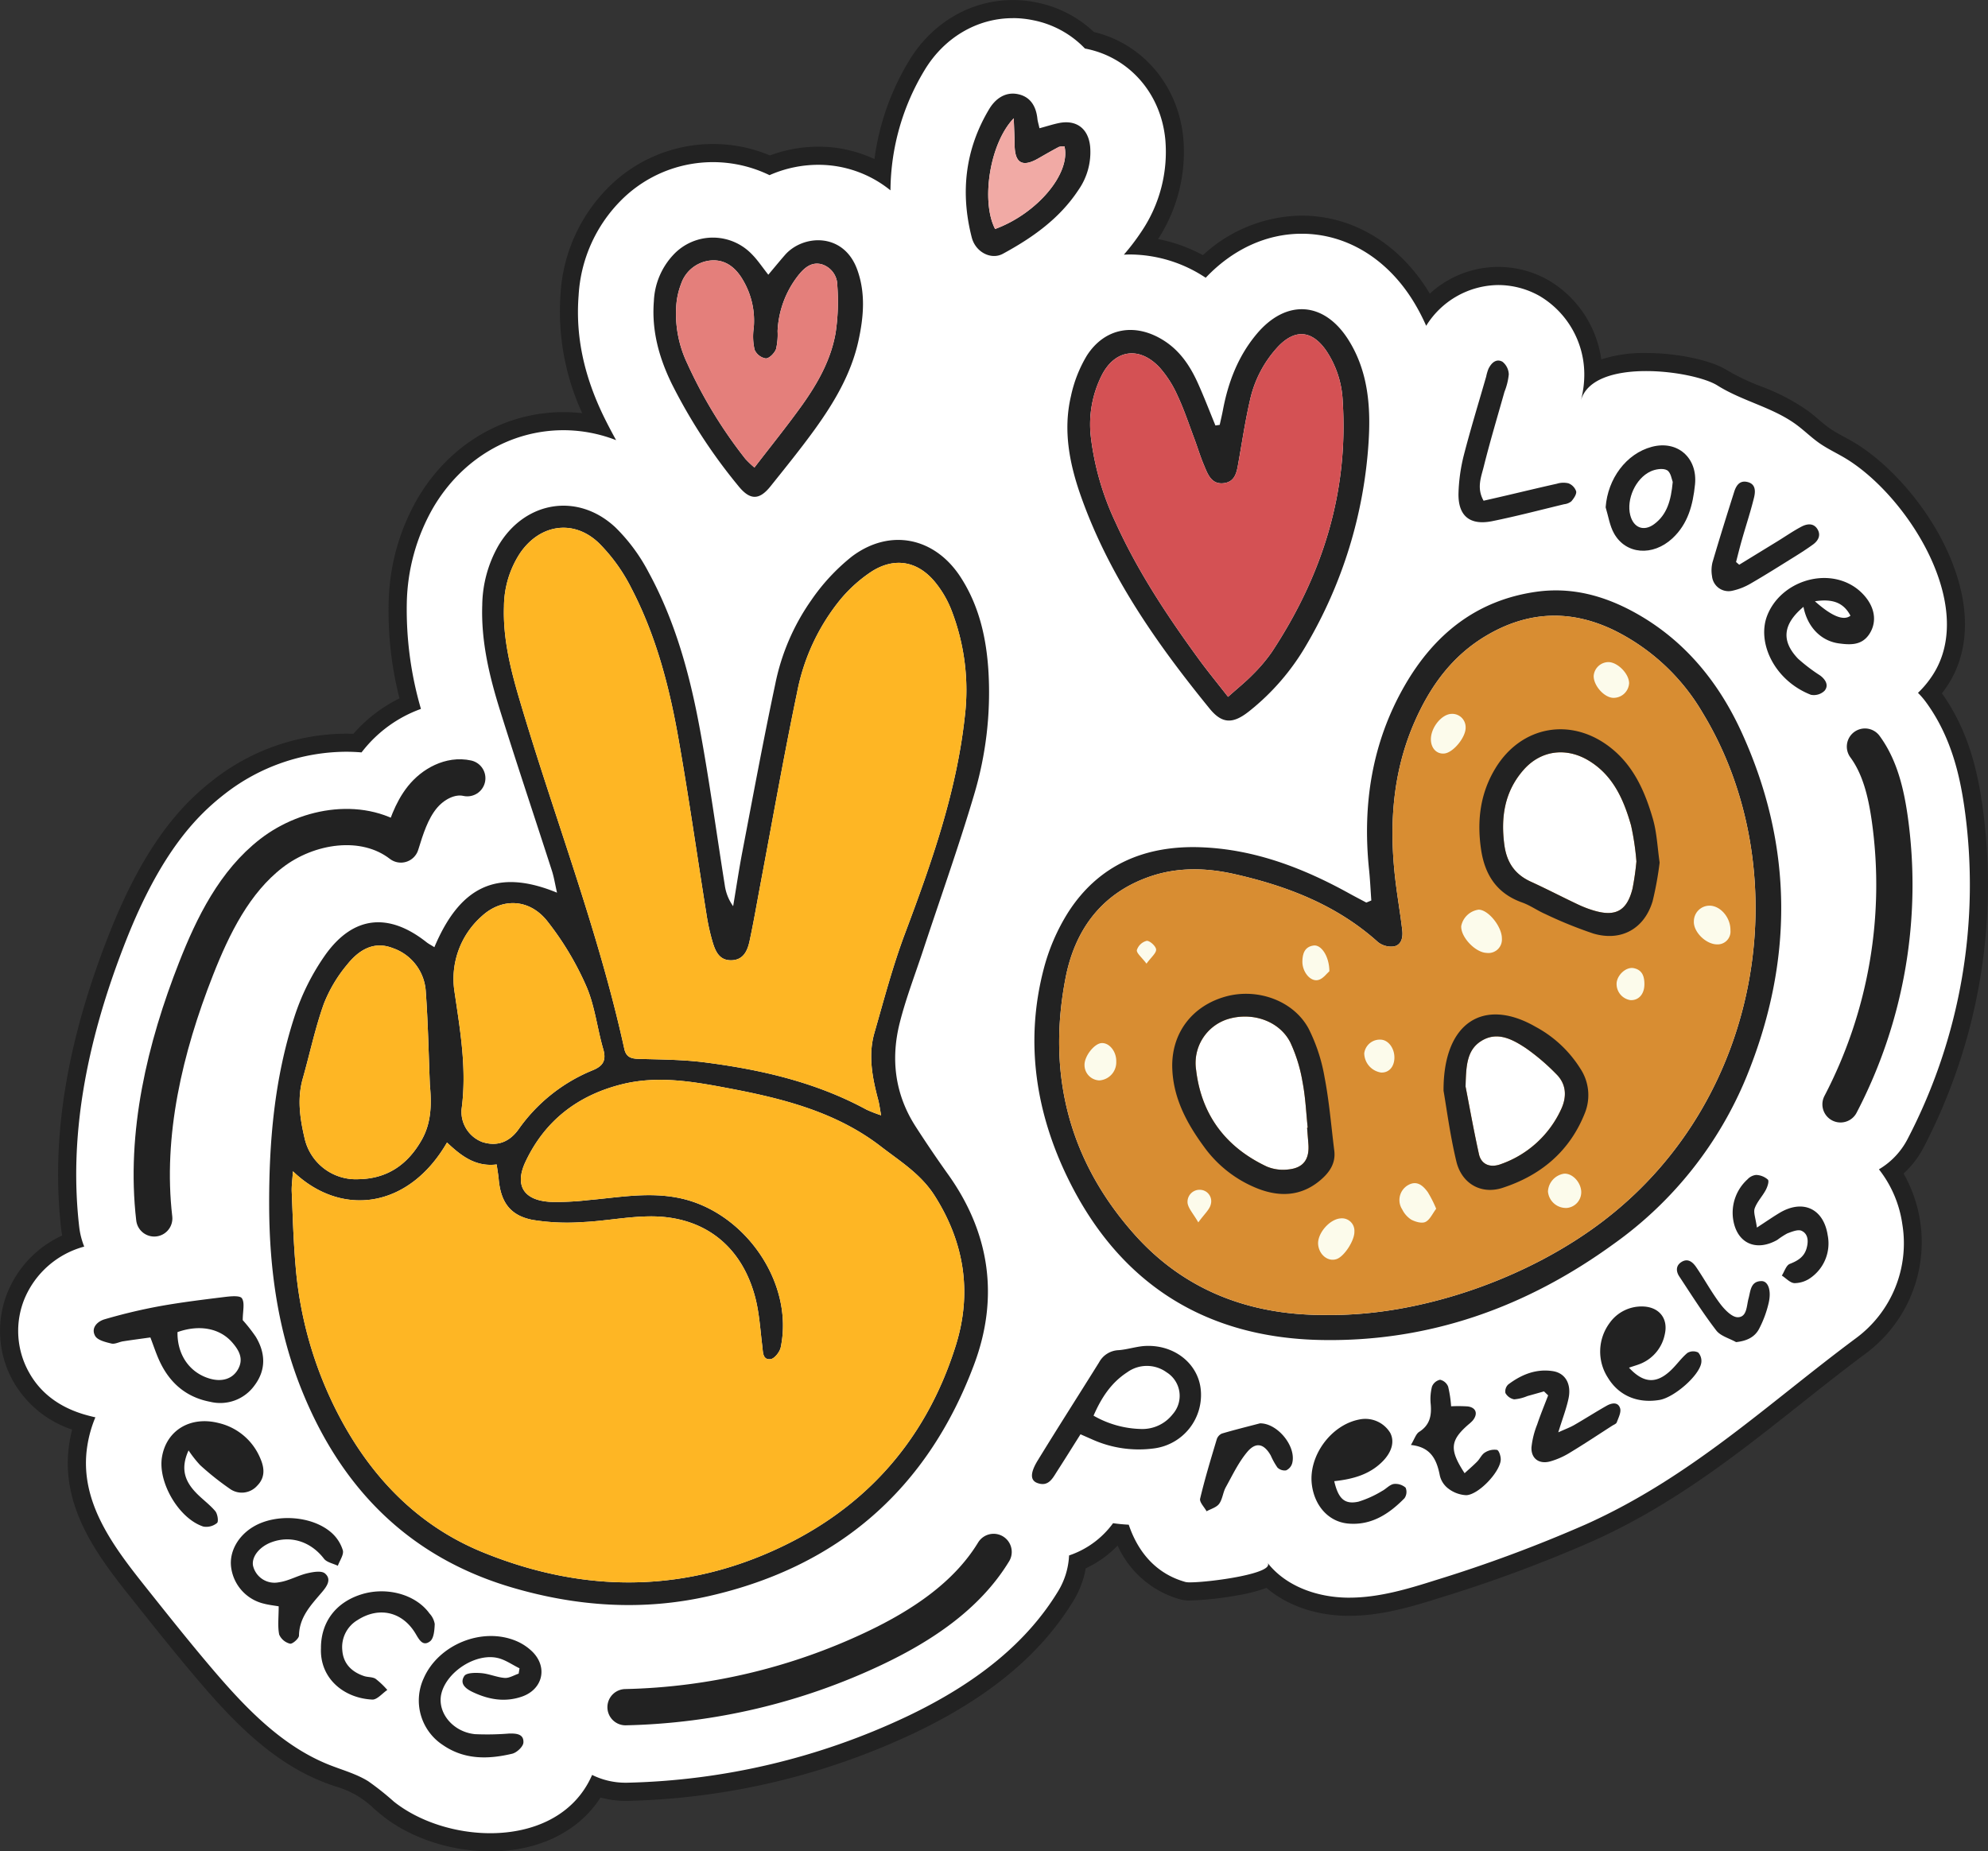 <svg id="BSP_BrandMark-Peace_Color" xmlns="http://www.w3.org/2000/svg" width="454.512" height="423.315" viewBox="0 0 454.512 423.315">
  <rect x="0" y="0" width="454.512" height="423.315" fill="#333333" stroke="none"/>
  <g id="Group_1602" data-name="Group 1602" transform="translate(21.422 21.405)">
    <g id="Group_1595" data-name="Group 1595" transform="translate(40.119 94.221)">
      <path id="Path_758" data-name="Path 758" d="M447.776,542.933c-4.73-7.347-5.724-15.4-3.625-23.712,1.415-5.6,3.508-11.02,5.324-16.517,3.908-11.856,8.113-23.622,11.662-35.588a81.665,81.665,0,0,0,3.307-28.02c-.449-7.692-2.085-15.115-6.332-21.7-5.9-9.177-16.171-11.345-24.9-4.792a45.946,45.946,0,0,0-9.266,9.964,50.743,50.743,0,0,0-8.258,19.223c-2.693,12.657-5.041,25.383-7.478,38.095-.808,4.205-1.436,8.452-2.147,12.678a10.735,10.735,0,0,1-1.92-4.84c-1.892-11.877-3.5-23.8-5.683-35.623-2.292-12.47-5.628-24.706-11.745-35.919a40.909,40.909,0,0,0-7.554-10.219c-8.659-8.113-20.8-6.028-26.812,4.24A28.18,28.18,0,0,0,348.7,423.74c-.283,8.348,1.657,16.358,4.122,24.223,3.818,12.215,7.892,24.354,11.821,36.541.47,1.471.7,3.017,1.153,4.972-14.038-5.773-22.324-1.091-28.041,12.463-.822-.518-1.353-.78-1.809-1.146-8.645-6.829-16.738-6.063-23.145,2.935a52.84,52.84,0,0,0-7.071,14.217c-4.557,14.031-5.807,28.573-5.745,43.3.062,14.487,2.044,28.58,7.478,42.044,9.011,22.337,24.416,38.053,47.886,45.013,14.866,4.405,30.037,5.462,45.207,2,29.636-6.746,50-24.582,60.6-52.954,5.7-15.232,3.66-29.988-5.938-43.439q-3.853-5.4-7.444-10.979Zm-90.627-97.85c-2.023-6.877-3.736-13.831-3.48-21.1a22.472,22.472,0,0,1,3.639-12.091c4.509-6.67,12.263-7.906,18.05-2.368a39.817,39.817,0,0,1,7.416,10.288c5.545,10.634,8.6,22.158,10.689,33.883,2.4,13.485,4.316,27.061,6.484,40.587a49.522,49.522,0,0,0,1.353,6.242c.656,2.23,1.519,4.516,4.461,4.4,2.645-.1,3.57-2.168,4.039-4.309.932-4.309,1.671-8.659,2.486-13,2.769-14.652,5.344-29.353,8.4-43.95a47.887,47.887,0,0,1,9.418-20.632A32.488,32.488,0,0,1,437.784,416c5.372-3.383,10.7-2.258,14.618,2.679a23.691,23.691,0,0,1,3.446,5.89,50.508,50.508,0,0,1,3.176,24.644c-1.892,17.318-7.63,33.482-13.686,49.633-2.776,7.388-4.792,15.067-6.974,22.662-1.485,5.158-.483,10.275.856,15.329.262.974.38,1.989.67,3.542a31.725,31.725,0,0,1-3.314-1.284C425,532.8,412.4,529.917,399.5,528.267c-4.965-.635-10.019-.642-15.039-.787-1.754-.048-2.872-.414-3.287-2.32-5.987-27.3-16.151-53.341-24.022-80.077Zm-8.521,49.729c4.661-4.24,10.882-3.957,14.942,1.174a68.268,68.268,0,0,1,8.873,14.77c2,4.53,2.52,9.688,3.922,14.5.76,2.631-.09,3.894-2.506,4.861a38.461,38.461,0,0,0-16.9,13.52c-2.154,2.962-4.965,3.908-8.258,2.845a7.385,7.385,0,0,1-4.73-7.478c1.243-9.128-.3-17.939-1.609-26.853a19.118,19.118,0,0,1,6.27-17.338ZM307.66,531.989c1.623-5.7,2.831-11.538,4.82-17.1a32.354,32.354,0,0,1,5.331-8.963c2.562-3.218,5.993-5.5,10.392-3.791a11.19,11.19,0,0,1,7.589,9.991c.518,7.133.649,14.293.932,21.267.421,4.481.338,8.728-1.878,12.629-3.169,5.579-7.809,8.845-14.376,8.963a12.018,12.018,0,0,1-12.4-9.425c-1.043-4.454-1.712-8.983-.407-13.568ZM456.98,592.959c-7.1,22.745-22.068,38.778-43.95,47.92-21.3,8.9-42.914,8.072-64.119-.552-14.072-5.717-24.4-15.944-31.8-29.1a89.282,89.282,0,0,1-11.089-36.458c-.49-5.607-.642-11.241-.877-16.869-.062-1.333.145-2.679.276-4.716,11.013,10.585,26.439,8.6,35.222-6.58,3.149,2.962,6.47,5.628,11.352,5.013.186,1.347.373,2.348.463,3.356.476,5.3,2.658,8.348,7.8,9.329a49.485,49.485,0,0,0,11.31.5c5.165-.228,10.3-1.271,15.46-1.312,12.215-.1,20.908,6.594,24.057,18.429.967,3.639,1.174,7.485,1.643,11.248.173,1.374.055,3.176,1.885,2.969.891-.1,2.106-1.636,2.327-2.7,3.087-14.7-8.162-30.976-23.09-34.117-7.091-1.491-13.948-.152-20.908.449a61.534,61.534,0,0,1-8.652.407c-6.111-.338-8.272-3.742-5.69-9.2,4.44-9.4,11.959-15.17,22.034-17.69,8.251-2.058,16.4-.6,24.478.932,12.339,2.334,24.492,5.4,34.7,13.271,4.405,3.4,9.163,6.3,12.339,11.31,6.829,10.772,8.548,22.227,4.827,34.166Z" transform="translate(-299.987 -400.984)" fill="#222"/>
      <path id="Path_759" data-name="Path 759" d="M483.074,451.474c-1.892,17.318-7.63,33.482-13.686,49.633-2.776,7.388-4.792,15.067-6.974,22.662-1.485,5.158-.483,10.275.856,15.329.262.974.38,1.989.67,3.542a31.731,31.731,0,0,1-3.314-1.284c-11.58-6.29-24.174-9.177-37.08-10.827-4.965-.635-10.019-.642-15.039-.787-1.754-.048-2.872-.414-3.287-2.32-5.987-27.3-16.151-53.341-24.022-80.077-2.023-6.877-3.736-13.831-3.48-21.1a22.472,22.472,0,0,1,3.639-12.091c4.509-6.67,12.263-7.906,18.05-2.368a39.818,39.818,0,0,1,7.416,10.288c5.545,10.634,8.6,22.158,10.689,33.883,2.4,13.485,4.316,27.06,6.484,40.587a49.508,49.508,0,0,0,1.353,6.242c.656,2.23,1.519,4.516,4.461,4.4,2.645-.1,3.57-2.168,4.039-4.309.932-4.309,1.671-8.659,2.486-13,2.769-14.652,5.344-29.353,8.4-43.95a47.888,47.888,0,0,1,9.418-20.632,32.49,32.49,0,0,1,7.685-7.036c5.372-3.383,10.7-2.258,14.618,2.679a23.693,23.693,0,0,1,3.446,5.89A50.509,50.509,0,0,1,483.074,451.474Z" transform="translate(-324.037 -403.246)" fill="#f6f2b4"/>
      <path id="Path_760" data-name="Path 760" d="M337.962,591.1c-3.169,5.579-7.809,8.845-14.376,8.963a12.018,12.018,0,0,1-12.4-9.425c-1.043-4.454-1.712-8.983-.407-13.568,1.623-5.7,2.831-11.538,4.82-17.1A32.356,32.356,0,0,1,320.927,551c2.562-3.218,5.993-5.5,10.392-3.791a11.19,11.19,0,0,1,7.589,9.992c.518,7.133.649,14.293.932,21.267.421,4.481.338,8.728-1.878,12.629Z" transform="translate(-303.103 -446.06)" fill="#f6f2b4"/>
      <path id="Path_761" data-name="Path 761" d="M392.751,570.854a38.461,38.461,0,0,0-16.9,13.52c-2.154,2.962-4.965,3.908-8.258,2.845a7.385,7.385,0,0,1-4.73-7.478c1.243-9.128-.3-17.939-1.609-26.853a19.118,19.118,0,0,1,6.27-17.338c4.661-4.24,10.882-3.956,14.942,1.174a68.267,68.267,0,0,1,8.873,14.77c2,4.53,2.52,9.688,3.922,14.5C396.017,568.623,395.168,569.887,392.751,570.854Z" transform="translate(-318.88 -441.72)" fill="#f6f2b4"/>
      <path id="Path_762" data-name="Path 762" d="M459.288,651.8c-7.1,22.745-22.068,38.778-43.95,47.92-21.3,8.9-42.914,8.072-64.119-.552-14.072-5.717-24.4-15.944-31.8-29.1a89.281,89.281,0,0,1-11.089-36.458c-.49-5.607-.642-11.241-.877-16.869-.062-1.333.145-2.679.276-4.716,11.013,10.585,26.439,8.6,35.222-6.58,3.149,2.962,6.47,5.628,11.352,5.013.186,1.346.373,2.348.463,3.356.476,5.3,2.658,8.348,7.8,9.329a49.482,49.482,0,0,0,11.31.5c5.165-.228,10.3-1.271,15.46-1.312,12.215-.1,20.908,6.594,24.057,18.429.967,3.639,1.174,7.485,1.643,11.248.173,1.374.055,3.176,1.885,2.969.891-.1,2.106-1.637,2.327-2.7,3.086-14.7-8.162-30.976-23.09-34.117-7.091-1.491-13.948-.152-20.908.449a61.534,61.534,0,0,1-8.652.407c-6.111-.338-8.272-3.742-5.69-9.2,4.44-9.4,11.959-15.17,22.034-17.691,8.251-2.058,16.4-.6,24.478.932,12.339,2.334,24.492,5.4,34.7,13.271,4.405,3.4,9.163,6.3,12.339,11.31,6.829,10.772,8.548,22.227,4.827,34.166Z" transform="translate(-302.295 -459.828)" fill="#f6f2b4"/>
    </g>
    <g id="Group_1596" data-name="Group 1596" transform="translate(222.614 49.299)">
      <path id="Path_763" data-name="Path 763" d="M628.6,343.041c-5.579-8.949-14.314-9.487-21.053-1.436-4.219,5.034-6.491,10.958-7.7,17.345-.214,1.146-.49,2.279-.739,3.418l-.981.145c-1.319-3.211-2.562-6.456-3.984-9.619-1.768-3.943-4.1-7.471-7.878-9.846-6.477-4.074-13.423-2.914-17.532,3.48a30.147,30.147,0,0,0-3.632,9.246c-1.844,7.816-.352,15.467,2.258,22.862,6.435,18.222,17.366,33.779,29.429,48.6,2.886,3.556,5.372,3.542,9.052.615a53.682,53.682,0,0,0,13.071-15.136,104.55,104.55,0,0,0,14.224-46.284c.532-8.1-.062-16.227-4.537-23.394Zm-17.566,71.252a36.966,36.966,0,0,1-4.426,5.22c-1.574,1.616-3.349,3.038-5.593,5.041-2.541-3.259-4.758-5.952-6.8-8.762-7.181-9.86-13.893-20-18.947-31.169a63.331,63.331,0,0,1-5.641-19.651,25,25,0,0,1,2.417-13.755c2.983-6.063,8.645-6.946,13.3-1.989a24.9,24.9,0,0,1,4.143,6.5c1.485,3.162,2.576,6.5,3.811,9.777.746,2,1.353,4.046,2.182,6.007.877,2.085,1.692,4.592,4.647,4.178,2.651-.373,2.907-2.741,3.287-4.875.829-4.633,1.519-9.3,2.569-13.886a26.274,26.274,0,0,1,6.442-12.429c3.888-4.1,7.747-3.8,11,.849a22.375,22.375,0,0,1,3.8,11.573c1.346,21.019-4.723,39.973-16.192,57.373Z" transform="translate(-564.284 -335.926)" fill="#222"/>
      <path id="Path_764" data-name="Path 764" d="M613.366,416.848a36.967,36.967,0,0,1-4.426,5.22c-1.574,1.616-3.349,3.038-5.593,5.041-2.541-3.259-4.758-5.952-6.8-8.762-7.181-9.86-13.893-20-18.947-31.169a63.33,63.33,0,0,1-5.641-19.651,25,25,0,0,1,2.417-13.755c2.983-6.063,8.645-6.946,13.3-1.989a24.9,24.9,0,0,1,4.143,6.5c1.485,3.162,2.576,6.5,3.811,9.777.746,2,1.353,4.046,2.182,6.007.877,2.085,1.692,4.592,4.647,4.177,2.651-.373,2.907-2.741,3.287-4.875.829-4.633,1.519-9.3,2.569-13.886a26.274,26.274,0,0,1,6.442-12.429c3.888-4.1,7.747-3.8,11,.849a22.374,22.374,0,0,1,3.8,11.573c1.346,21.019-4.723,39.973-16.192,57.373Z" transform="translate(-566.615 -338.481)" fill="#d45154"/>
    </g>
    <g id="Group_1597" data-name="Group 1597" transform="translate(127.974 32.921)">
      <path id="Path_765" data-name="Path 765" d="M473.829,319.584c-3.093-8.652-12.436-8.1-16.537-3.4-1.195,1.367-2.341,2.769-3.811,4.516-1.395-1.768-2.4-3.3-3.667-4.592a12.35,12.35,0,0,0-17.974-.034,16.511,16.511,0,0,0-4.523,10.7c-.532,6.746,1.195,12.947,4.129,18.933a124.622,124.622,0,0,0,15.184,23.29c2.645,3.28,4.764,3.314,7.34.1,3.425-4.281,6.884-8.548,10.1-12.988,4.467-6.2,8.369-12.747,10.026-20.335,1.181-5.4,1.657-10.813-.262-16.185Zm-4.972,14.473c-1.063,6.1-4.088,11.469-7.644,16.454-3.425,4.785-7.133,9.363-10.9,14.273a22.184,22.184,0,0,1-2.078-1.982A106.052,106.052,0,0,1,434.961,341a26.374,26.374,0,0,1-2.479-13.768,16.93,16.93,0,0,1,1.05-4.412,7.906,7.906,0,0,1,6.815-5.379c3.376-.29,5.752,1.712,7.361,4.523a18.177,18.177,0,0,1,2.431,10.965,13.46,13.46,0,0,0,.214,4.944,3.405,3.405,0,0,0,2.562,1.968c.822-.014,2-1.229,2.341-2.168a14.606,14.606,0,0,0,.345-4.074,22.2,22.2,0,0,1,4.661-12.657c1.333-1.7,3.011-3.28,5.427-2.631a5.037,5.037,0,0,1,3.57,4.868,48.471,48.471,0,0,1-.4,10.875Z" transform="translate(-427.221 -312.208)" fill="#222"/>
      <path id="Path_766" data-name="Path 766" d="M471.156,336.391c-1.063,6.1-4.088,11.469-7.644,16.454-3.425,4.785-7.133,9.363-10.9,14.273a22.18,22.18,0,0,1-2.078-1.982,106.051,106.051,0,0,1-13.271-21.8,26.374,26.374,0,0,1-2.479-13.768,16.93,16.93,0,0,1,1.05-4.412,7.906,7.906,0,0,1,6.815-5.379c3.376-.29,5.752,1.712,7.361,4.523a18.177,18.177,0,0,1,2.431,10.965,13.46,13.46,0,0,0,.214,4.944,3.405,3.405,0,0,0,2.562,1.968c.822-.014,2-1.229,2.341-2.168a14.606,14.606,0,0,0,.345-4.074,22.2,22.2,0,0,1,4.661-12.657c1.333-1.7,3.011-3.28,5.427-2.631a5.037,5.037,0,0,1,3.57,4.868,48.473,48.473,0,0,1-.4,10.875Z" transform="translate(-429.52 -314.542)" fill="#e47f7b"/>
    </g>
    <g id="Group_1598" data-name="Group 1598" transform="translate(199.385)">
      <path id="Path_767" data-name="Path 767" d="M559.075,276.669c-.394-4.157-3.162-6.242-7.209-5.393-1.326.276-2.617.7-4.378,1.174-.228-1.022-.414-1.6-.476-2.182-.3-2.845-1.6-5.041-4.488-5.621s-5.13,1.1-6.5,3.363c-5.531,9.19-6.67,19.113-4.019,29.415.877,3.39,4.447,5.172,7.1,3.736,6.739-3.653,12.947-8.017,17.269-14.569A15.1,15.1,0,0,0,559.075,276.669Zm-21.73,18.816c-3.245-6.221-1.305-19.527,4.26-25.314.083,2.431.18,4.24.2,6.049.028,4.191,1.761,5.213,5.365,3.156,1.574-.9,3.142-1.809,4.744-2.651a3.579,3.579,0,0,1,1.291-.131C554.67,282.821,546.943,291.963,537.345,295.485Z" transform="translate(-530.641 -264.53)" fill="#222"/>
      <path id="Path_768" data-name="Path 768" d="M539.644,298.014c-3.245-6.221-1.305-19.527,4.26-25.314.083,2.431.18,4.24.2,6.049.028,4.191,1.761,5.213,5.365,3.156,1.574-.9,3.142-1.809,4.744-2.651a3.579,3.579,0,0,1,1.291-.131C556.969,285.35,549.242,294.492,539.644,298.014Z" transform="translate(-532.94 -267.058)" fill="#f1aaa5"/>
    </g>
    <g id="Group_1599" data-name="Group 1599" transform="translate(0 274.982)">
      <path id="Path_769" data-name="Path 769" d="M275.951,668.231a36.471,36.471,0,0,1,2.983,3.8c2.244,3.722,2.389,7.575-.276,11.124a9.645,9.645,0,0,1-10.109,3.763c-5.531-1.043-9.294-4.322-11.614-9.329-.76-1.636-1.319-3.37-2.092-5.393-2.127.3-4.191.566-6.242.884-.9.138-1.857.7-2.658.511-1.346-.325-3.176-.759-3.729-1.747-1.022-1.83.525-3.328,2.168-3.8a125.343,125.343,0,0,1,12.394-2.962c4.93-.9,9.915-1.505,14.887-2.12,1.4-.173,3.646-.421,4.108.283.7,1.063.186,2.935.186,5Zm-14.908,2.741c-.083,5.192,2.769,9.3,7.388,10.641,2.8.808,5.158.055,6.394-2.044,1.436-2.444.29-4.433-1.25-6.208-2.866-3.314-7.568-4.15-12.526-2.389Z" transform="translate(-241.885 -662.768)" fill="#222"/>
      <path id="Path_770" data-name="Path 770" d="M372.549,782.674c-1.643-.8-3.211-1.94-4.951-2.348-4.972-1.181-11.566,3.045-12.871,8.01-1.125,4.281,2.458,8.873,7.651,9.4a62.1,62.1,0,0,0,7.761-.138c1.6-.042,3.446.041,3.307,2.078-.062.925-1.519,2.286-2.562,2.534-5.462,1.291-10.882,1.409-15.805-1.961a12.161,12.161,0,0,1-4.426-15.294c3.383-7.727,13.4-11.8,21.177-8.514a11.832,11.832,0,0,1,3.749,2.52c3.5,3.577,2.23,8.569-2.479,10.192-3.839,1.326-7.533.684-11.082-.967-1.526-.7-3.314-1.871-2.078-3.756.5-.766,2.6-.76,3.929-.642,1.788.159,3.522.96,5.31,1.091,1.029.076,2.12-.628,3.183-.981.069-.407.131-.815.2-1.222Z" transform="translate(-275.206 -697.598)" fill="#222"/>
      <path id="Path_771" data-name="Path 771" d="M298.229,756.414c-.98-.173-2.175-.3-3.321-.594a9.845,9.845,0,0,1-7.54-8.265c-.5-3.6,1.561-7.312,5.213-9.425,5.123-2.962,13.251-2.424,17.649,1.388a8.8,8.8,0,0,1,2.665,4.081c.276,1-.718,2.348-1.139,3.542-1.077-.525-2.527-.773-3.176-1.623-2.976-3.874-7.554-5.414-12.022-3.749-2.734,1.022-4.537,3.3-4.2,5.324a5.038,5.038,0,0,0,5.911,3.825c2.2-.3,4.253-1.519,6.442-2.044,1.333-.318,3.287-.67,4.1.021,1.616,1.367.387,3.017-.739,4.343-2.465,2.9-5.13,5.641-5.2,9.874-.014.67-1.505,1.968-2.044,1.844a3.664,3.664,0,0,1-2.479-2.078c-.38-1.871-.117-3.874-.117-6.463Z" transform="translate(-255.939 -685.506)" fill="#222"/>
      <path id="Path_772" data-name="Path 772" d="M270.51,710.835c-1.906,4.184-.78,6.988,1.5,9.46,1.436,1.561,3.232,2.8,4.6,4.412.539.628.8,2.4.414,2.721a3.856,3.856,0,0,1-3.121.822c-5.572-1.8-10.4-10.04-9.481-15.819.974-6.146,6.47-9.556,13.078-7.83a13.659,13.659,0,0,1,9.4,8.017c1,2.279,1.153,4.447-.739,6.332a4.691,4.691,0,0,1-6.284.608,63.827,63.827,0,0,1-6.719-5.358,26.24,26.24,0,0,1-2.652-3.377Z" transform="translate(-248.825 -675.577)" fill="#222"/>
      <path id="Path_773" data-name="Path 773" d="M317.125,773.355c.041-5.862,3.4-10.316,9.177-12.146,5.835-1.851,12.5-.014,15.64,4.35a4.66,4.66,0,0,1,1.195,2.4c-.055,1.367-.186,3.28-1.063,3.956-1.706,1.326-2.562-.5-3.356-1.809-3-4.971-8.327-6.18-13.209-3.052a7.183,7.183,0,0,0-3.5,6.946c.228,3.038,2.154,4.937,4.992,5.876.856.283,1.913.166,2.624.628a18.888,18.888,0,0,1,2.672,2.541c-1.146.773-2.334,2.251-3.439,2.2-6.573-.318-12.091-4.923-11.725-11.89Z" transform="translate(-265.169 -693.015)" fill="#222"/>
    </g>
    <g id="Group_1600" data-name="Group 1600" transform="translate(312.029 61.039)">
      <path id="Path_774" data-name="Path 774" d="M803.976,431.533c-4.737,3.97-5.117,7.8-1.236,11.856a39.35,39.35,0,0,0,5.061,3.846c1.222.918,2.023,2.237,1,3.48a3.506,3.506,0,0,1-3.121.925c-8.341-3.252-12.4-11.911-10-18.1,3.011-7.754,13.354-11.186,20.169-6.422a11.71,11.71,0,0,1,2.6,2.527c2.023,2.714,2.161,5.69.6,8.086-1.733,2.658-4.371,2.506-6.953,2.161-4.122-.552-7.229-3.756-8.12-8.369Zm2.617-1.277q5.786,5.151,8.127,3.3C813.084,430.429,810.432,429.669,806.593,430.256Z" transform="translate(-725.106 -375.216)" fill="#222"/>
      <path id="Path_775" data-name="Path 775" d="M699.524,384.975c1.747-.4,3.487-.794,5.22-1.2,3.846-.9,7.685-1.83,11.538-2.686a4.952,4.952,0,0,1,2.645-.09,3,3,0,0,1,1.754,1.837c.117.69-.552,1.63-1.1,2.279a3.215,3.215,0,0,1-1.65.663c-5.462,1.319-10.9,2.748-16.413,3.867-5.206,1.056-7.913-1.243-7.734-6.546A40,40,0,0,1,695,374.556c1.554-6.028,3.39-11.987,5.11-17.974a10.409,10.409,0,0,1,.511-1.747c.656-1.353,1.775-2.437,3.218-1.63a3.843,3.843,0,0,1,1.436,2.893,14.376,14.376,0,0,1-.98,3.957c-1.6,5.7-3.314,11.379-4.744,17.124-.594,2.382-1.671,4.909-.035,7.8Z" transform="translate(-693.778 -352.928)" fill="#222"/>
      <path id="Path_776" data-name="Path 776" d="M742.5,395.179c.47-6.539,4.709-12.277,10.544-13.831,5.9-1.574,10.5,2.527,9.888,8.6-.476,4.688-1.609,9.032-5.186,12.339-4.488,4.15-10.634,3.673-13.327-1.139C743.418,399.363,743.115,397.181,742.5,395.179Zm15.336-5.807c-.207-.483-.414-2.175-1.3-2.679-.925-.525-2.658-.242-3.77.276-3.452,1.609-5.558,6.415-4.64,10,.739,2.9,3.1,3.825,5.5,2.03,2.886-2.168,3.818-5.331,4.212-9.619Z" transform="translate(-708.857 -361.62)" fill="#222"/>
      <path id="Path_777" data-name="Path 777" d="M783.9,412.016q4.392-2.693,8.776-5.379c1.809-1.112,3.563-2.334,5.434-3.321,1.243-.656,2.748-.9,3.653.552.87,1.4.2,2.658-1.022,3.542-1.353.98-2.755,1.885-4.177,2.769-3.356,2.085-6.691,4.2-10.109,6.173a14.21,14.21,0,0,1-4.226,1.636,3.792,3.792,0,0,1-4.557-3.363,7.726,7.726,0,0,1,.11-3.162c1.581-5.386,3.259-10.737,4.951-16.089.428-1.36,1.181-2.638,2.893-2.3,2.085.407,2,2.175,1.643,3.625-.794,3.232-1.851,6.4-2.762,9.612-.483,1.685-.9,3.39-1.34,5.089l.732.628Z" transform="translate(-719.709 -365.337)" fill="#222"/>
    </g>
    <g id="Group_1601" data-name="Group 1601" transform="translate(214.518 247.25)">
      <path id="Path_778" data-name="Path 778" d="M563.649,699.429c-1.9,3.011-3.577,5.71-5.3,8.383-1.063,1.65-2,3.694-4.557,2.762-1.616-.587-1.706-2.244.062-5.137,4.612-7.533,9.384-14.977,14.058-22.476a5.282,5.282,0,0,1,4.412-2.762c2.113-.152,4.191-.891,6.3-.974,6.649-.249,12.015,4.177,12.532,10.123A12.32,12.32,0,0,1,580.6,702.64a25.978,25.978,0,0,1-14.3-2.044c-.684-.3-1.367-.6-2.651-1.167Zm2.976-4.26a22.816,22.816,0,0,0,10.889,3.052,8.793,8.793,0,0,0,7.223-3.39,6.338,6.338,0,0,0-1.4-9.57,7.669,7.669,0,0,0-9.018,0c-3.57,2.32-5.835,5.662-7.685,9.909Z" transform="translate(-552.557 -640.128)" fill="#222"/>
      <path id="Path_779" data-name="Path 779" d="M650.306,717.649c.939,4.053,2.4,5.372,5.552,4.675a23.719,23.719,0,0,0,5.344-2.417c.939-.476,1.733-1.45,2.7-1.623a3.515,3.515,0,0,1,2.721.842,2.518,2.518,0,0,1-.255,2.41c-3.5,3.584-7.568,6.256-12.843,5.8-4.5-.387-7.74-4.053-8.341-8.935-.808-6.532,4.392-13.644,10.862-14.866a6.659,6.659,0,0,1,7.05,3.045c1.029,1.947.435,4.35-1.754,6.56-2.921,2.948-6.684,4.032-11.027,4.5Z" transform="translate(-581.2 -647.617)" fill="#222"/>
      <path id="Path_780" data-name="Path 780" d="M747.274,680.146c3.356,3.639,6.311,3.736,9.6.594,1.319-1.257,2.375-2.8,3.763-3.956a2.586,2.586,0,0,1,2.465-.1,2.884,2.884,0,0,1,.7,2.4c-.511,2.955-6.235,7.9-9.556,8.452-5.068.836-9.329-1.015-11.807-5.123a10.976,10.976,0,0,1,.414-12.477,8.944,8.944,0,0,1,7.471-3.777c3.77.048,5.987,2.686,5.144,6.353a9.193,9.193,0,0,1-5.193,6.587c-.815.38-1.692.608-2.99,1.056Z" transform="translate(-610.789 -636.083)" fill="#222"/>
      <path id="Path_781" data-name="Path 781" d="M718.093,692.151q-1.885.539-3.777,1.063a9.8,9.8,0,0,1-3.038.753,2.922,2.922,0,0,1-1.989-1.443,2.165,2.165,0,0,1,.649-1.961c3-2.265,6.366-3.639,10.192-3.045,2.866.442,4.295,2.955,3.577,6.29-.5,2.341-1.381,4.6-2.334,7.7,1.636-.739,2.679-1.119,3.632-1.664,2.5-1.443,4.93-3,7.437-4.419,1.125-.635,2.6-.925,3.066.58.283.918-.38,2.168-.76,3.218-.131.352-.7.552-1.077.794-3.2,2.058-6.359,4.164-9.612,6.125a17.8,17.8,0,0,1-4.557,2.023c-2.513.677-4.35-.649-4.26-3.2a19.379,19.379,0,0,1,1.3-5.234c.753-2.251,1.664-4.447,2.513-6.67-.318-.3-.635-.615-.953-.918Z" transform="translate(-601.046 -642.654)" fill="#222"/>
      <path id="Path_782" data-name="Path 782" d="M790.081,634.651c2.341-1.533,3.694-2.465,5.1-3.314,5.338-3.245,10.164-1.1,11.1,5.089a9.61,9.61,0,0,1-3.839,9.66,6.417,6.417,0,0,1-3.756,1.264c-.98-.035-1.926-1.119-2.893-1.733.594-.918.987-2.341,1.816-2.665,1.837-.718,3.273-1.6,3.832-3.535.449-1.56.428-3.287-1.112-4.026-.822-.394-2.23.193-3.287.587a17.925,17.925,0,0,0-2.286,1.484c-4.909,2.776-9.3.746-10.109-4.778a10.3,10.3,0,0,1,3.307-9.08,3.081,3.081,0,0,1,1.968-.994,4.261,4.261,0,0,1,2.679,1.07c.331.359-.1,1.664-.49,2.382-.766,1.436-1.982,2.679-2.52,4.177-.338.946.207,2.21.5,4.405Z" transform="translate(-624.354 -622.607)" fill="#222"/>
      <path id="Path_783" data-name="Path 783" d="M687.21,696.5a33.907,33.907,0,0,1,3.777.028c1.947.235,2.438,1.692,1.153,3.245a9.021,9.021,0,0,1-1,.918c-4.15,3.625-4.371,5.7-.842,11.11,1-.918,1.982-1.754,2.879-2.665.635-.649,1.029-1.616,1.761-2.058a4.006,4.006,0,0,1,2.762-.608c.477.131.911,1.519.856,2.306-.207,2.817-5.1,7.968-7.892,8.051a7.307,7.307,0,0,1-4.06-1.491,5.222,5.222,0,0,1-1.961-2.969c-.7-3.584-1.975-6.539-6.622-7.022.829-1.374,1.146-2.527,1.892-3,2.424-1.54,2.866-3.687,2.638-6.3a11.577,11.577,0,0,1,.29-4.053,2.571,2.571,0,0,1,1.851-1.56A2.6,2.6,0,0,1,686.534,692a26.814,26.814,0,0,1,.677,4.474Z" transform="translate(-591.389 -643.598)" fill="#222"/>
      <path id="Path_784" data-name="Path 784" d="M621.934,704.867c4-.041,8.39,5.338,7.319,9.177a2.526,2.526,0,0,1-1.381,1.574,2.349,2.349,0,0,1-1.975-.649,16.4,16.4,0,0,1-1.533-2.762c-1.526-2.679-3.363-3.176-5.358-.815-2.009,2.389-3.39,5.324-4.923,8.093-.649,1.181-.739,2.721-1.512,3.777-.608.829-1.885,1.16-2.872,1.712-.525-.967-1.664-2.085-1.478-2.886,1.084-4.571,2.451-9.066,3.8-13.568a2.17,2.17,0,0,1,1.174-1.319c2.866-.849,5.766-1.56,8.728-2.341Z" transform="translate(-569.779 -648.065)" fill="#222"/>
      <path id="Path_785" data-name="Path 785" d="M779.627,669.59c-1.54-.87-3.549-1.381-4.536-2.672-3.038-3.956-5.71-8.189-8.459-12.36-.725-1.1-.822-2.4.428-3.238,1.526-1.022,2.658-.028,3.452,1.132,1.885,2.762,3.48,5.724,5.489,8.383,1.015,1.346,2.707,3.1,4.046,3.066,2.1-.055,1.961-2.617,2.438-4.329.456-1.671.442-3.915,2.948-3.936,1.526-.014,2.313,2.154,1.637,5.027a24.881,24.881,0,0,1-2.2,5.924c-.987,1.857-2.79,2.741-5.234,3Z" transform="translate(-618.65 -631.362)" fill="#222"/>
    </g>
    <path id="Path_786" data-name="Path 786" d="M261.676,591.8c-2.244-19.361,2.431-38.958,9.563-57.1,3.894-9.9,8.818-19.893,17.235-26.4s21.171-8.5,29.595-2c1.167-3.777,2.382-7.651,4.84-10.737s6.484-5.275,10.337-4.419" transform="translate(-247.835 -334.607)" fill="none" stroke="#222" stroke-linecap="round" stroke-linejoin="round" stroke-width="8.29"/>
    <path id="Path_787" data-name="Path 787" d="M417.98,782.948A139.835,139.835,0,0,0,474.822,769.5c10.723-5.089,21.143-11.911,27.309-22.054" transform="translate(-296.387 -413.996)" fill="none" stroke="#222" stroke-linecap="round" stroke-miterlimit="10" stroke-width="8.29"/>
    <path id="Path_788" data-name="Path 788" d="M825.856,480.76c3.418,4.654,4.792,10.475,5.628,16.192a108.456,108.456,0,0,1-11.214,65.611" transform="translate(-420.898 -331.454)" fill="none" stroke="#222" stroke-linecap="round" stroke-miterlimit="10" stroke-width="8.29"/>
    <path id="Path_789" data-name="Path 789" d="M715.1,461.61c-5.275-11.593-13.14-21.267-24.547-27.544-6.96-3.825-14.383-5.848-22.434-4.716-13.782,1.947-23.429,9.833-30.133,21.5-7.464,13-9.653,27.157-8.127,41.968.249,2.362.352,4.744.525,7.119-.38.166-.76.324-1.139.483-1.312-.7-2.631-1.381-3.929-2.1-10.537-5.821-21.619-10.067-33.772-10.544-12.747-.5-23.456,3.9-30.506,14.935a46.049,46.049,0,0,0-5.565,12.933c-4.343,16.675-1.788,32.923,5.655,48.052,11.649,23.7,31.134,36.223,57.7,36.741,24.823.49,47.1-7.52,67.026-22.006A87.851,87.851,0,0,0,716.183,540.2c10.723-26.294,10.737-52.636-1.084-78.592Zm-31.411,111.4c-17.787,13.686-42.438,21.875-62.973,21.7-17.1.262-32.6-5.048-44.523-18.464-14.984-16.855-19.99-36.7-15.695-58.685,2.147-10.944,8.238-19.292,19.292-23.1,6.4-2.2,12.968-2,19.431-.525,12.021,2.734,23.318,7.085,32.688,15.522a4.851,4.851,0,0,0,3.639.987c1.768-.338,2.1-2.12,1.913-3.694-.442-3.784-1.1-7.54-1.554-11.317-1.491-12.47-.739-24.685,4.378-36.348,3.57-8.134,8.569-15.073,16.4-19.707,9.57-5.662,19.327-6.021,29.277-1.188A48.125,48.125,0,0,1,706.1,456.976c21.536,35.367,14.59,87.575-22.413,116.031Z" transform="translate(-338.286 -315.445)" fill="#222"/>
    <path id="Path_790" data-name="Path 790" d="M708.642,459.571A48.125,48.125,0,0,0,688.5,440.782c-9.95-4.833-19.707-4.474-29.277,1.188-7.83,4.633-12.829,11.573-16.4,19.707-5.117,11.662-5.869,23.877-4.378,36.348.449,3.777,1.112,7.533,1.554,11.317.186,1.574-.145,3.356-1.913,3.694a4.851,4.851,0,0,1-3.639-.987c-9.37-8.438-20.666-12.788-32.688-15.522-6.463-1.471-13.03-1.671-19.431.525-11.055,3.8-17.145,12.153-19.292,23.1-4.295,21.985.711,41.83,15.695,58.685,11.925,13.416,27.427,18.726,44.523,18.464,20.535.18,45.186-8.01,62.973-21.7,37-28.455,43.95-80.664,22.413-116.031ZM600.234,529.621c5.552-1.636,11.7.47,14.183,5.386a34.979,34.979,0,0,1,2.79,9.066c.663,3.418.808,6.94,1.174,10.413-.048,0-.09.014-.138.014.1,1.215.193,2.424.29,3.639.29,3.556-1.1,5.545-4.585,5.9a9.705,9.705,0,0,1-4.875-.642c-9.363-4.391-14.977-11.759-16.2-22.061a10.516,10.516,0,0,1,7.361-11.711Zm57.3,30.941c-1.208-5.462-2.189-10.979-3.066-15.488.124-4.592.228-8.32,3.591-10.413,3.646-2.286,7.14-.38,10.192,1.636a48.5,48.5,0,0,1,6.9,5.876c2.355,2.286,2.506,5.151,1.208,8.01a23.825,23.825,0,0,1-13.741,12.608C660.1,563.766,658.056,562.883,657.538,560.563Zm11.842-62.331c-3.66-1.678-5.5-4.405-6.042-8.417-.842-6.353.055-12.173,4.357-17.1,3.922-4.5,9.7-5.282,14.853-2.21,5.648,3.377,8.079,8.949,9.764,14.88a59.539,59.539,0,0,1,1.222,8.224,60.59,60.59,0,0,1-.891,6.221c-1.257,5.034-3.832,6.477-8.755,5.034a25.418,25.418,0,0,1-3.825-1.471c-3.577-1.692-7.084-3.522-10.682-5.165Z" transform="translate(-340.825 -318.04)" fill="#944e10"/>
    <path id="Path_791" data-name="Path 791" d="M740.346,495.454c-1.8-6.173-4.35-12.028-9.619-16.192-8.949-7.084-20.383-5.1-26.335,4.633-3.48,5.69-4.274,11.918-3.335,18.464.842,5.911,3.584,10.206,9.432,12.284,1.844.656,3.487,1.857,5.3,2.645a97.45,97.45,0,0,0,10.965,4.447c6.339,1.871,11.642-1.07,13.541-7.375a77,77,0,0,0,1.609-8.845C741.4,502.028,741.271,498.624,740.346,495.454Zm-4.64,16.019c-1.257,5.034-3.832,6.477-8.755,5.034a25.421,25.421,0,0,1-3.825-1.471c-3.577-1.692-7.084-3.521-10.682-5.165-3.66-1.678-5.5-4.405-6.042-8.417-.842-6.353.055-12.173,4.357-17.1,3.922-4.5,9.7-5.282,14.853-2.21,5.648,3.377,8.079,8.949,9.764,14.88a59.558,59.558,0,0,1,1.222,8.224,60.605,60.605,0,0,1-.891,6.221Z" transform="translate(-383.888 -329.68)" fill="#222"/>
    <path id="Path_792" data-name="Path 792" d="M636.042,598.5c-.7-5.579-1.146-11.214-2.21-16.731a39.539,39.539,0,0,0-3.66-11.186c-3.487-6.463-11.814-9.363-19.065-7.305-7.492,2.127-12.132,8.162-12.118,15.792.062,7.057,3.2,12.974,7.2,18.436a27.631,27.631,0,0,0,12.491,9.708c5.061,1.933,9.916,1.65,14.183-1.975C634.889,603.526,636.408,601.413,636.042,598.5Zm-10.509,4.288a9.707,9.707,0,0,1-4.875-.642c-9.363-4.392-14.977-11.759-16.2-22.061a10.516,10.516,0,0,1,7.361-11.711c5.552-1.636,11.7.469,14.183,5.386a34.976,34.976,0,0,1,2.79,9.066c.663,3.418.808,6.94,1.174,10.413-.048,0-.09.014-.138.014.1,1.215.193,2.424.29,3.639.29,3.556-1.1,5.545-4.585,5.9Z" transform="translate(-352.411 -356.791)" fill="#222"/>
    <path id="Path_793" data-name="Path 793" d="M720.088,581.821a27.3,27.3,0,0,0-10.24-9.55c-11.7-6.732-21.1-1.167-21.019,14.638.684,3.915,1.478,10.116,2.928,16.158,1.215,5.075,5.662,7.637,10.565,6.042,8.79-2.859,15.419-8.4,18.871-17.235A11,11,0,0,0,720.088,581.821Zm-4.329,9.232a23.825,23.825,0,0,1-13.741,12.608c-2.527.974-4.571.09-5.089-2.23-1.208-5.462-2.189-10.979-3.066-15.488.124-4.592.228-8.32,3.591-10.413,3.646-2.286,7.14-.38,10.192,1.636a48.49,48.49,0,0,1,6.9,5.876C716.905,585.329,717.057,588.194,715.759,591.053Z" transform="translate(-380.217 -358.908)" fill="#222"/>
    <path id="Path_794" data-name="Path 794" d="M703.98,541.368a3.084,3.084,0,0,1-3.494,3.28c-2.582-.083-5.924-3.611-5.807-6.125a4.71,4.71,0,0,1,3.984-3.763c2.216.014,5.337,3.888,5.317,6.608Z" transform="translate(-382.026 -348.167)" fill="#fcfbeb"/>
    <path id="Path_795" data-name="Path 795" d="M780.072,539.06a2.942,2.942,0,0,1-3.059,3.232c-2.589-.021-5.462-2.907-5.3-5.317a3.582,3.582,0,0,1,3.48-3.535C777.731,533.377,780.12,536.126,780.072,539.06Z" transform="translate(-405.869 -347.758)" fill="#fcfbeb"/>
    <path id="Path_796" data-name="Path 796" d="M655.589,640.013c.062,1.954-2.2,5.524-3.943,6.235-1.954.787-4.1-.829-4.343-3.259-.242-2.506,2.589-5.821,5.13-5.994a2.846,2.846,0,0,1,3.156,3.017Z" transform="translate(-367.36 -379.807)" fill="#fcfbeb"/>
    <path id="Path_797" data-name="Path 797" d="M682.633,631.186c-.856,1.125-1.436,2.52-2.451,3.01-.829.407-2.313-.021-3.266-.532a5.829,5.829,0,0,1-2.044-2.32,3.933,3.933,0,0,1,1.264-5.524c2.071-1.222,3.459.055,4.564,1.547A26.772,26.772,0,0,1,682.633,631.186Z" transform="translate(-375.704 -376.2)" fill="#fcfbeb"/>
    <path id="Path_798" data-name="Path 798" d="M692.58,473c.09,2.216-2.8,5.779-4.861,5.987-1.733.173-3.038-1.167-3.08-3.162-.055-2.721,2.424-5.821,4.709-5.9A3.053,3.053,0,0,1,692.58,473Z" transform="translate(-378.92 -328.098)" fill="#fcfbeb"/>
    <path id="Path_799" data-name="Path 799" d="M746.639,457.6a3.558,3.558,0,0,1-3.625,3.356c-2.092-.062-4.543-2.838-4.474-5.061a3.421,3.421,0,0,1,3.349-3.114C743.994,452.78,746.618,455.425,746.639,457.6Z" transform="translate(-395.602 -322.794)" fill="#fcfbeb"/>
    <path id="Path_800" data-name="Path 800" d="M731.007,626.326a3.623,3.623,0,0,1-3.273,3.7,4.128,4.128,0,0,1-4.336-3.763,4.335,4.335,0,0,1,3.611-4.06c1.892-.2,3.915,1.885,4,4.122Z" transform="translate(-390.914 -375.228)" fill="#fcfbeb"/>
    <path id="Path_801" data-name="Path 801" d="M577.207,583.179a4.153,4.153,0,0,1-3.846,4.3,3.518,3.518,0,0,1-3.411-3.556c-.007-2.058,2.306-4.958,3.977-4.985C575.7,578.905,577.269,580.935,577.207,583.179Z" transform="translate(-343.423 -361.841)" fill="#fcfbeb"/>
    <path id="Path_802" data-name="Path 802" d="M669.459,582.137c-.1,2-1.346,3.287-3.073,3.183a4.527,4.527,0,0,1-3.818-4.391,3.585,3.585,0,0,1,3.812-3.121C668.154,577.9,669.57,579.9,669.459,582.137Z" transform="translate(-372.087 -361.489)" fill="#fcfbeb"/>
    <path id="Path_803" data-name="Path 803" d="M648.263,552.5c-.552.463-1.45,1.768-2.576,2.023-1.83.414-3.653-1.94-3.6-4.281.034-1.747.511-3.349,2.589-3.618C646.384,546.4,648.235,549.055,648.263,552.5Z" transform="translate(-365.75 -351.835)" fill="#fcfbeb"/>
    <path id="Path_804" data-name="Path 804" d="M752.479,557.882c-.028,2.217-1.353,3.646-3.2,3.542a3.729,3.729,0,0,1-3.156-3.777c.062-1.927,2.154-3.881,3.908-3.535,2.03.407,2.472,2,2.451,3.77Z" transform="translate(-397.948 -354.145)" fill="#fcfbeb"/>
    <path id="Path_805" data-name="Path 805" d="M609.368,630.849c-.283,1.208-1.464,2.2-2.852,4.122-1.195-2.051-2.244-3.149-2.451-4.385a2.757,2.757,0,0,1,3.059-3.052A2.61,2.61,0,0,1,609.368,630.849Z" transform="translate(-353.971 -376.871)" fill="#fcfbeb"/>
    <path id="Path_806" data-name="Path 806" d="M591.685,547.064c.048.829-1.1,1.726-2.2,3.238-1.091-1.457-2.313-2.4-2.2-3.114a3.193,3.193,0,0,1,2.244-2.1C590.228,545.02,591.636,546.311,591.685,547.064Z" transform="translate(-348.786 -351.363)" fill="#fcfbeb"/>
  </g>
  <g id="Group_1611" data-name="Group 1611">
    <g id="Group_1603" data-name="Group 1603">
      <path id="Path_807" data-name="Path 807" d="M323.877,655.692c-8.576,0-17.3-2.872-23.332-7.678-.67-.539-1.319-1.091-1.947-1.637a22.54,22.54,0,0,0-9.639-5.476c-.891-.318-1.816-.649-2.727-1.015-11.069-4.412-19.707-13.368-27.4-22.386-5.213-6.118-10.281-12.491-15.191-18.65-7.195-9.045-16.151-20.3-13.941-34.18a29.711,29.711,0,0,1,1.132-4.7,22.722,22.722,0,0,1-14.176-10.613,21.471,21.471,0,0,1-1.188-18.74A22.521,22.521,0,0,1,228.4,518.173a19.76,19.76,0,0,1-.573-2.9c-2.348-20.273,1.174-42,10.779-66.4,8.272-21.039,16.848-29.553,23.4-34.621a47.482,47.482,0,0,1,28.87-9.985c.87,0,1.747.028,2.617.076a31.864,31.864,0,0,1,12.042-9.059,80.114,80.114,0,0,1-2.824-23.111,47.6,47.6,0,0,1,6.3-22.669c6.877-11.752,18.692-18.768,31.6-18.768a35.081,35.081,0,0,1,7.858.9c-.145-.29-.29-.58-.428-.863-4.827-9.853-6.8-19.327-6.042-28.959a35.5,35.5,0,0,1,9.985-22.7,31.713,31.713,0,0,1,22.786-9.667,31.246,31.246,0,0,1,12.981,2.783,29.91,29.91,0,0,1,11.082-2.175,27.979,27.979,0,0,1,14.611,4.046,55.674,55.674,0,0,1,7.961-24.727c4.854-8.044,13.05-12.843,21.916-12.843a25.092,25.092,0,0,1,4.992.5,24.546,24.546,0,0,1,12.553,6.615c10.571,2.279,18.333,11.255,19.4,22.524a34.633,34.633,0,0,1-5.807,22.393c-.47.711-.967,1.422-1.485,2.127a33.978,33.978,0,0,1,14.155,4.633c6.346-6.139,14.19-9.5,22.255-9.5,10.827,0,20.729,5.911,27.157,16.213q.9,1.45,1.692,2.955a21.145,21.145,0,0,1,26.536-4.682,22.965,22.965,0,0,1,11.29,19.368h0c2.921-1.6,6.995-2.451,12.063-2.451,6.649,0,14.121,1.547,17.38,3.6a52.124,52.124,0,0,0,8.044,3.86,44.762,44.762,0,0,1,10.578,5.524c.732.559,1.422,1.146,2.092,1.719.918.78,1.781,1.512,2.7,2.154a36.549,36.549,0,0,0,3.446,2.037c.78.428,1.588.863,2.382,1.346,9.17,5.517,20.142,18.45,23.359,32.488,1.754,7.665.808,14.59-2.748,20.038a25.122,25.122,0,0,1-2.237,2.935c.207.255.414.518.615.787,6.138,8.355,8.134,17.67,9.184,24.851a127.863,127.863,0,0,1-13.223,77.4,19.39,19.39,0,0,1-5.4,6.387,29.611,29.611,0,0,1-6.974,39.773c-5.186,3.853-10.281,7.892-15.2,11.8-14.141,11.214-28.759,22.814-46.864,30.955a314.626,314.626,0,0,1-34.725,12.9c-6.76,2.141-13.389,4.067-20.273,4.067h-.511c-7.285-.1-13.713-2.555-18.063-6.808-5.013,2.755-17.663,3.307-17.808,3.307a6.173,6.173,0,0,1-1.6-.152c-6.47-1.788-11.262-6.318-13.934-13.126-.407-.035-.815-.076-1.208-.117a22.578,22.578,0,0,1-9,6.67,19.292,19.292,0,0,1-2.686,7.754c-7.243,11.918-18.871,21.564-35.54,29.477a159.962,159.962,0,0,1-64.727,15.308h-.407a19.147,19.147,0,0,1-6.643-1.174c-4.4,8.113-13.126,12.712-24.278,12.719Z" transform="translate(-211.789 -234.455)" fill="#fff"/>
      <path id="Path_808" data-name="Path 808" d="M442.4,237.673a22.784,22.784,0,0,1,4.578.463,22.34,22.34,0,0,1,11.932,6.491c9.895,1.857,17.352,10.047,18.374,20.818a32.528,32.528,0,0,1-5.476,21.06,50.486,50.486,0,0,1-4,5.255c.5-.021.987-.041,1.485-.041a31.541,31.541,0,0,1,16.772,5.027l.456.29c6.159-6.5,13.872-10.061,21.944-10.061,10.1,0,19.355,5.552,25.4,15.239a46.163,46.163,0,0,1,3.059,5.814,19.612,19.612,0,0,1,16.475-9.322,19.328,19.328,0,0,1,9.439,2.493,20.856,20.856,0,0,1,10.233,17.6,22.782,22.782,0,0,1-.815,6.415c1.367-5.117,8.024-6.836,14.949-6.836,6.677,0,13.6,1.6,16.275,3.273,5.9,3.715,12.947,5.034,18.464,9.273,1.657,1.27,3.162,2.734,4.868,3.929,1.878,1.312,3.977,2.279,5.945,3.459,14.128,8.5,30.278,33.793,19.942,49.619a22.779,22.779,0,0,1-3.335,4.026,17.725,17.725,0,0,1,1.781,2.058c5.869,7.989,7.782,16.979,8.8,23.919a125.761,125.761,0,0,1-13.009,76.134,17.211,17.211,0,0,1-6.5,6.836,26.245,26.245,0,0,1,5.344,12.526,26.968,26.968,0,0,1-10.613,26.1c-20.114,14.942-37.57,31.68-61.682,42.528a318.563,318.563,0,0,1-34.5,12.816c-6.394,2.03-12.947,3.97-19.645,3.97h-.476c-6.87-.1-14.024-2.576-18.236-8,1.92,2.472-13.223,4.5-17.663,4.5a4.917,4.917,0,0,1-1.043-.076c-6.629-1.837-10.827-6.684-13-13.106-1.195-.062-2.389-.173-3.584-.345a20.519,20.519,0,0,1-10.06,7.374,17.212,17.212,0,0,1-2.5,8.175c-7.029,11.566-18.367,20.95-34.656,28.683a157.811,157.811,0,0,1-63.885,15.108h-.366a17.185,17.185,0,0,1-7.637-1.781c-4.074,9.377-13.513,13.327-23.283,13.327-8.058,0-16.344-2.686-22.041-7.223a64,64,0,0,0-5.862-4.661c-2.762-1.712-5.952-2.562-8.976-3.77-10.758-4.288-19.071-13-26.584-21.806-5.186-6.083-10.164-12.346-15.143-18.6-7.506-9.432-15.543-19.824-13.513-32.564a27.906,27.906,0,0,1,1.837-6.477c-.124-.028-.249-.041-.373-.076-2.879-.69-10.509-2.527-14.749-10.1a19.38,19.38,0,0,1-1.077-16.938,20.585,20.585,0,0,1,13.52-11.883c.041-.014.083-.021.124-.034a17.508,17.508,0,0,1-1.139-4.454c-2.306-19.914,1.174-41.312,10.647-65.4,8.086-20.57,16.4-28.835,22.738-33.738a45.437,45.437,0,0,1,27.6-9.556c1.195,0,2.375.048,3.556.152.11-.145.228-.29.338-.428a29.794,29.794,0,0,1,13.244-9.522,81.052,81.052,0,0,1-3.231-24.292,45.456,45.456,0,0,1,6.014-21.688c6.5-11.11,17.649-17.746,29.816-17.746a33.249,33.249,0,0,1,12.028,2.279c-.967-1.74-1.885-3.487-2.741-5.227-4.654-9.5-6.567-18.623-5.835-27.882a33.476,33.476,0,0,1,9.4-21.419,29.61,29.61,0,0,1,34.242-6.069,27.72,27.72,0,0,1,11.131-2.368,26.147,26.147,0,0,1,16.524,5.842,53.8,53.8,0,0,1,7.823-27.53c4.481-7.423,12.008-11.842,20.142-11.842m0-4.143c-9.6,0-18.457,5.179-23.691,13.844a57.918,57.918,0,0,0-7.934,22.524,30.137,30.137,0,0,0-12.871-2.838,31.965,31.965,0,0,0-11.034,2,33.379,33.379,0,0,0-13.023-2.61,33.774,33.774,0,0,0-24.271,10.288,37.549,37.549,0,0,0-10.571,23.995,55.6,55.6,0,0,0,4.958,27.268,36.9,36.9,0,0,0-4.281-.249c-13.651,0-26.135,7.4-33.392,19.8a49.561,49.561,0,0,0-6.58,23.636,80.779,80.779,0,0,0,2.472,22.02,33.935,33.935,0,0,0-10.537,8.106c-.566-.021-1.132-.034-1.7-.034a49.571,49.571,0,0,0-30.133,10.42c-6.76,5.227-15.605,13.989-24.057,35.5-9.729,24.734-13.292,46.781-10.91,67.392.055.483.131.96.221,1.436a24.466,24.466,0,0,0-12.443,12.885,23.524,23.524,0,0,0,1.291,20.535,24.354,24.354,0,0,0,13.43,10.958c-.255.994-.463,2.009-.628,3.024-2.348,14.777,6.919,26.425,14.369,35.788,4.916,6.18,9.991,12.56,15.232,18.706,7.858,9.218,16.717,18.381,28.207,22.966.946.38,1.885.718,2.8,1.043a20.6,20.6,0,0,1,8.983,5.1c.642.552,1.305,1.125,2.009,1.685,6.387,5.089,15.591,8.127,24.623,8.127,11.082,0,20.218-4.536,25.21-12.311a21.282,21.282,0,0,0,5.7.766h.456a161.976,161.976,0,0,0,65.576-15.508C436.928,621.7,448.846,611.8,456.3,599.52a21.339,21.339,0,0,0,2.79-7.381,24.3,24.3,0,0,0,7.285-5.206A22.241,22.241,0,0,0,480.8,599.264a7.931,7.931,0,0,0,2.147.228,73.143,73.143,0,0,0,10.716-1.16,36.266,36.266,0,0,0,6.753-1.726c4.675,4,11.145,6.284,18.374,6.387h.532c7.174,0,13.983-1.968,20.9-4.164a317.115,317.115,0,0,0,34.946-12.988c18.34-8.251,33.061-19.928,47.3-31.217,4.916-3.9,10-7.927,15.156-11.759a31.723,31.723,0,0,0,8.445-41,21.458,21.458,0,0,0,4.523-5.855,129.949,129.949,0,0,0,13.444-78.668c-1.063-7.278-3.073-16.689-9.2-25.279.47-.6.911-1.222,1.326-1.857,3.867-5.924,4.916-13.409,3.031-21.633-3.349-14.6-14.763-28.055-24.312-33.8-.836-.5-1.664-.953-2.458-1.388a34.6,34.6,0,0,1-3.252-1.92c-.836-.587-1.664-1.284-2.541-2.03-.69-.587-1.4-1.195-2.175-1.781a46.5,46.5,0,0,0-11.048-5.8,51.04,51.04,0,0,1-7.734-3.694c-3.6-2.265-11.372-3.915-18.478-3.915a31.626,31.626,0,0,0-10.24,1.464,24.989,24.989,0,0,0-12.1-18.119,23.136,23.136,0,0,0-27.1,3.08c-.124-.214-.255-.421-.387-.635-6.822-10.931-17.359-17.2-28.918-17.2a33.787,33.787,0,0,0-22.565,9.032,36.45,36.45,0,0,0-10.254-3.673,36.593,36.593,0,0,0,5.759-23.125c-1.139-11.987-9.28-21.557-20.439-24.229a26.681,26.681,0,0,0-13.175-6.76,26.959,26.959,0,0,0-5.393-.545h0Z" transform="translate(-210.86 -233.53)" fill="#222"/>
    </g>
    <g id="Group_1604" data-name="Group 1604" transform="translate(61.542 115.626)">
      <path id="Path_809" data-name="Path 809" d="M447.776,542.933c-4.73-7.347-5.724-15.4-3.625-23.712,1.415-5.6,3.508-11.02,5.324-16.517,3.908-11.856,8.113-23.622,11.662-35.588a81.665,81.665,0,0,0,3.307-28.02c-.449-7.692-2.085-15.115-6.332-21.7-5.9-9.177-16.171-11.345-24.9-4.792a45.946,45.946,0,0,0-9.266,9.964,50.743,50.743,0,0,0-8.258,19.223c-2.693,12.657-5.041,25.383-7.478,38.095-.808,4.205-1.436,8.452-2.147,12.678a10.735,10.735,0,0,1-1.92-4.84c-1.892-11.877-3.5-23.8-5.683-35.623-2.292-12.47-5.628-24.706-11.745-35.919a40.909,40.909,0,0,0-7.554-10.219c-8.659-8.113-20.8-6.028-26.812,4.24A28.18,28.18,0,0,0,348.7,423.74c-.283,8.348,1.657,16.358,4.122,24.223,3.818,12.215,7.892,24.354,11.821,36.541.47,1.471.7,3.017,1.153,4.972-14.038-5.773-22.324-1.091-28.041,12.463-.822-.518-1.353-.78-1.809-1.146-8.645-6.829-16.738-6.063-23.145,2.935a52.84,52.84,0,0,0-7.071,14.217c-4.557,14.031-5.807,28.573-5.745,43.3.062,14.487,2.044,28.58,7.478,42.044,9.011,22.337,24.416,38.053,47.886,45.013,14.866,4.405,30.037,5.462,45.207,2,29.636-6.746,50-24.582,60.6-52.954,5.7-15.232,3.66-29.988-5.938-43.439q-3.853-5.4-7.444-10.979Zm-90.627-97.85c-2.023-6.877-3.736-13.831-3.48-21.1a22.472,22.472,0,0,1,3.639-12.091c4.509-6.67,12.263-7.906,18.05-2.368a39.817,39.817,0,0,1,7.416,10.288c5.545,10.634,8.6,22.158,10.689,33.883,2.4,13.485,4.316,27.061,6.484,40.587a49.522,49.522,0,0,0,1.353,6.242c.656,2.23,1.519,4.516,4.461,4.4,2.645-.1,3.57-2.168,4.039-4.309.932-4.309,1.671-8.659,2.486-13,2.769-14.652,5.344-29.353,8.4-43.95a47.887,47.887,0,0,1,9.418-20.632A32.488,32.488,0,0,1,437.784,416c5.372-3.383,10.7-2.258,14.618,2.679a23.691,23.691,0,0,1,3.446,5.89,50.508,50.508,0,0,1,3.176,24.644c-1.892,17.318-7.63,33.482-13.686,49.633-2.776,7.388-4.792,15.067-6.974,22.662-1.485,5.158-.483,10.275.856,15.329.262.974.38,1.989.67,3.542a31.725,31.725,0,0,1-3.314-1.284C425,532.8,412.4,529.917,399.5,528.267c-4.965-.635-10.019-.642-15.039-.787-1.754-.048-2.872-.414-3.287-2.32-5.987-27.3-16.151-53.341-24.022-80.077Zm-8.521,49.729c4.661-4.24,10.882-3.957,14.942,1.174a68.268,68.268,0,0,1,8.873,14.77c2,4.53,2.52,9.688,3.922,14.5.76,2.631-.09,3.894-2.506,4.861a38.461,38.461,0,0,0-16.9,13.52c-2.154,2.962-4.965,3.908-8.258,2.845a7.385,7.385,0,0,1-4.73-7.478c1.243-9.128-.3-17.939-1.609-26.853a19.118,19.118,0,0,1,6.27-17.338ZM307.66,531.989c1.623-5.7,2.831-11.538,4.82-17.1a32.354,32.354,0,0,1,5.331-8.963c2.562-3.218,5.993-5.5,10.392-3.791a11.19,11.19,0,0,1,7.589,9.991c.518,7.133.649,14.293.932,21.267.421,4.481.338,8.728-1.878,12.629-3.169,5.579-7.809,8.845-14.376,8.963a12.018,12.018,0,0,1-12.4-9.425c-1.043-4.454-1.712-8.983-.407-13.568ZM456.98,592.959c-7.1,22.745-22.068,38.778-43.95,47.92-21.3,8.9-42.914,8.072-64.119-.552-14.072-5.717-24.4-15.944-31.8-29.1a89.282,89.282,0,0,1-11.089-36.458c-.49-5.607-.642-11.241-.877-16.869-.062-1.333.145-2.679.276-4.716,11.013,10.585,26.439,8.6,35.222-6.58,3.149,2.962,6.47,5.628,11.352,5.013.186,1.347.373,2.348.463,3.356.476,5.3,2.658,8.348,7.8,9.329a49.485,49.485,0,0,0,11.31.5c5.165-.228,10.3-1.271,15.46-1.312,12.215-.1,20.908,6.594,24.057,18.429.967,3.639,1.174,7.485,1.643,11.248.173,1.374.055,3.176,1.885,2.969.891-.1,2.106-1.636,2.327-2.7,3.087-14.7-8.162-30.976-23.09-34.117-7.091-1.491-13.948-.152-20.908.449a61.534,61.534,0,0,1-8.652.407c-6.111-.338-8.272-3.742-5.69-9.2,4.44-9.4,11.959-15.17,22.034-17.69,8.251-2.058,16.4-.6,24.478.932,12.339,2.334,24.492,5.4,34.7,13.271,4.405,3.4,9.163,6.3,12.339,11.31,6.829,10.772,8.548,22.227,4.827,34.166Z" transform="translate(-299.987 -400.984)" fill="#222"/>
      <path id="Path_810" data-name="Path 810" d="M483.074,451.474c-1.892,17.318-7.63,33.482-13.686,49.633-2.776,7.388-4.792,15.067-6.974,22.662-1.485,5.158-.483,10.275.856,15.329.262.974.38,1.989.67,3.542a31.731,31.731,0,0,1-3.314-1.284c-11.58-6.29-24.174-9.177-37.08-10.827-4.965-.635-10.019-.642-15.039-.787-1.754-.048-2.872-.414-3.287-2.32-5.987-27.3-16.151-53.341-24.022-80.077-2.023-6.877-3.736-13.831-3.48-21.1a22.472,22.472,0,0,1,3.639-12.091c4.509-6.67,12.263-7.906,18.05-2.368a39.818,39.818,0,0,1,7.416,10.288c5.545,10.634,8.6,22.158,10.689,33.883,2.4,13.485,4.316,27.06,6.484,40.587a49.508,49.508,0,0,0,1.353,6.242c.656,2.23,1.519,4.516,4.461,4.4,2.645-.1,3.57-2.168,4.039-4.309.932-4.309,1.671-8.659,2.486-13,2.769-14.652,5.344-29.353,8.4-43.95a47.888,47.888,0,0,1,9.418-20.632,32.49,32.49,0,0,1,7.685-7.036c5.372-3.383,10.7-2.258,14.618,2.679a23.693,23.693,0,0,1,3.446,5.89A50.509,50.509,0,0,1,483.074,451.474Z" transform="translate(-324.037 -403.246)" fill="#feb624"/>
      <path id="Path_811" data-name="Path 811" d="M337.962,591.1c-3.169,5.579-7.809,8.845-14.376,8.963a12.018,12.018,0,0,1-12.4-9.425c-1.043-4.454-1.712-8.983-.407-13.568,1.623-5.7,2.831-11.538,4.82-17.1A32.356,32.356,0,0,1,320.927,551c2.562-3.218,5.993-5.5,10.392-3.791a11.19,11.19,0,0,1,7.589,9.992c.518,7.133.649,14.293.932,21.267.421,4.481.338,8.728-1.878,12.629Z" transform="translate(-303.103 -446.06)" fill="#feb624"/>
      <path id="Path_812" data-name="Path 812" d="M392.751,570.854a38.461,38.461,0,0,0-16.9,13.52c-2.154,2.962-4.965,3.908-8.258,2.845a7.385,7.385,0,0,1-4.73-7.478c1.243-9.128-.3-17.939-1.609-26.853a19.118,19.118,0,0,1,6.27-17.338c4.661-4.24,10.882-3.956,14.942,1.174a68.267,68.267,0,0,1,8.873,14.77c2,4.53,2.52,9.688,3.922,14.5C396.017,568.623,395.168,569.887,392.751,570.854Z" transform="translate(-318.88 -441.72)" fill="#feb624"/>
      <path id="Path_813" data-name="Path 813" d="M459.288,651.8c-7.1,22.745-22.068,38.778-43.95,47.92-21.3,8.9-42.914,8.072-64.119-.552-14.072-5.717-24.4-15.944-31.8-29.1a89.281,89.281,0,0,1-11.089-36.458c-.49-5.607-.642-11.241-.877-16.869-.062-1.333.145-2.679.276-4.716,11.013,10.585,26.439,8.6,35.222-6.58,3.149,2.962,6.47,5.628,11.352,5.013.186,1.346.373,2.348.463,3.356.476,5.3,2.658,8.348,7.8,9.329a49.482,49.482,0,0,0,11.31.5c5.165-.228,10.3-1.271,15.46-1.312,12.215-.1,20.908,6.594,24.057,18.429.967,3.639,1.174,7.485,1.643,11.248.173,1.374.055,3.176,1.885,2.969.891-.1,2.106-1.637,2.327-2.7,3.086-14.7-8.162-30.976-23.09-34.117-7.091-1.491-13.948-.152-20.908.449a61.534,61.534,0,0,1-8.652.407c-6.111-.338-8.272-3.742-5.69-9.2,4.44-9.4,11.959-15.17,22.034-17.691,8.251-2.058,16.4-.6,24.478.932,12.339,2.334,24.492,5.4,34.7,13.271,4.405,3.4,9.163,6.3,12.339,11.31,6.829,10.772,8.548,22.227,4.827,34.166Z" transform="translate(-302.295 -459.828)" fill="#feb624"/>
    </g>
    <g id="Group_1605" data-name="Group 1605" transform="translate(244.037 70.704)">
      <path id="Path_814" data-name="Path 814" d="M628.6,343.041c-5.579-8.949-14.314-9.487-21.053-1.436-4.219,5.034-6.491,10.958-7.7,17.345-.214,1.146-.49,2.279-.739,3.418l-.981.145c-1.319-3.211-2.562-6.456-3.984-9.619-1.768-3.943-4.1-7.471-7.878-9.846-6.477-4.074-13.423-2.914-17.532,3.48a30.147,30.147,0,0,0-3.632,9.246c-1.844,7.816-.352,15.467,2.258,22.862,6.435,18.222,17.366,33.779,29.429,48.6,2.886,3.556,5.372,3.542,9.052.615a53.682,53.682,0,0,0,13.071-15.136,104.55,104.55,0,0,0,14.224-46.284c.532-8.1-.062-16.227-4.537-23.394Zm-17.566,71.252a36.966,36.966,0,0,1-4.426,5.22c-1.574,1.616-3.349,3.038-5.593,5.041-2.541-3.259-4.758-5.952-6.8-8.762-7.181-9.86-13.893-20-18.947-31.169a63.331,63.331,0,0,1-5.641-19.651,25,25,0,0,1,2.417-13.755c2.983-6.063,8.645-6.946,13.3-1.989a24.9,24.9,0,0,1,4.143,6.5c1.485,3.162,2.576,6.5,3.811,9.777.746,2,1.353,4.046,2.182,6.007.877,2.085,1.692,4.592,4.647,4.178,2.651-.373,2.907-2.741,3.287-4.875.829-4.633,1.519-9.3,2.569-13.886a26.274,26.274,0,0,1,6.442-12.429c3.888-4.1,7.747-3.8,11,.849a22.375,22.375,0,0,1,3.8,11.573c1.346,21.019-4.723,39.973-16.192,57.373Z" transform="translate(-564.284 -335.926)" fill="#222"/>
      <path id="Path_815" data-name="Path 815" d="M613.366,416.848a36.967,36.967,0,0,1-4.426,5.22c-1.574,1.616-3.349,3.038-5.593,5.041-2.541-3.259-4.758-5.952-6.8-8.762-7.181-9.86-13.893-20-18.947-31.169a63.33,63.33,0,0,1-5.641-19.651,25,25,0,0,1,2.417-13.755c2.983-6.063,8.645-6.946,13.3-1.989a24.9,24.9,0,0,1,4.143,6.5c1.485,3.162,2.576,6.5,3.811,9.777.746,2,1.353,4.046,2.182,6.007.877,2.085,1.692,4.592,4.647,4.177,2.651-.373,2.907-2.741,3.287-4.875.829-4.633,1.519-9.3,2.569-13.886a26.274,26.274,0,0,1,6.442-12.429c3.888-4.1,7.747-3.8,11,.849a22.374,22.374,0,0,1,3.8,11.573c1.346,21.019-4.723,39.973-16.192,57.373Z" transform="translate(-566.615 -338.481)" fill="#d45154"/>
    </g>
    <g id="Group_1606" data-name="Group 1606" transform="translate(149.396 54.326)">
      <path id="Path_816" data-name="Path 816" d="M473.829,319.584c-3.093-8.652-12.436-8.1-16.537-3.4-1.195,1.367-2.341,2.769-3.811,4.516-1.395-1.768-2.4-3.3-3.667-4.592a12.35,12.35,0,0,0-17.974-.034,16.511,16.511,0,0,0-4.523,10.7c-.532,6.746,1.195,12.947,4.129,18.933a124.622,124.622,0,0,0,15.184,23.29c2.645,3.28,4.764,3.314,7.34.1,3.425-4.281,6.884-8.548,10.1-12.988,4.467-6.2,8.369-12.747,10.026-20.335,1.181-5.4,1.657-10.813-.262-16.185Zm-4.972,14.473c-1.063,6.1-4.088,11.469-7.644,16.454-3.425,4.785-7.133,9.363-10.9,14.273a22.184,22.184,0,0,1-2.078-1.982A106.052,106.052,0,0,1,434.961,341a26.374,26.374,0,0,1-2.479-13.768,16.93,16.93,0,0,1,1.05-4.412,7.906,7.906,0,0,1,6.815-5.379c3.376-.29,5.752,1.712,7.361,4.523a18.177,18.177,0,0,1,2.431,10.965,13.46,13.46,0,0,0,.214,4.944,3.405,3.405,0,0,0,2.562,1.968c.822-.014,2-1.229,2.341-2.168a14.606,14.606,0,0,0,.345-4.074,22.2,22.2,0,0,1,4.661-12.657c1.333-1.7,3.011-3.28,5.427-2.631a5.037,5.037,0,0,1,3.57,4.868,48.471,48.471,0,0,1-.4,10.875Z" transform="translate(-427.221 -312.208)" fill="#222"/>
      <path id="Path_817" data-name="Path 817" d="M471.156,336.391c-1.063,6.1-4.088,11.469-7.644,16.454-3.425,4.785-7.133,9.363-10.9,14.273a22.18,22.18,0,0,1-2.078-1.982,106.051,106.051,0,0,1-13.271-21.8,26.374,26.374,0,0,1-2.479-13.768,16.93,16.93,0,0,1,1.05-4.412,7.906,7.906,0,0,1,6.815-5.379c3.376-.29,5.752,1.712,7.361,4.523a18.177,18.177,0,0,1,2.431,10.965,13.46,13.46,0,0,0,.214,4.944,3.405,3.405,0,0,0,2.562,1.968c.822-.014,2-1.229,2.341-2.168a14.606,14.606,0,0,0,.345-4.074,22.2,22.2,0,0,1,4.661-12.657c1.333-1.7,3.011-3.28,5.427-2.631a5.037,5.037,0,0,1,3.57,4.868,48.473,48.473,0,0,1-.4,10.875Z" transform="translate(-429.52 -314.542)" fill="#e47f7b"/>
    </g>
    <g id="Group_1607" data-name="Group 1607" transform="translate(220.807 21.405)">
      <path id="Path_818" data-name="Path 818" d="M559.075,276.669c-.394-4.157-3.162-6.242-7.209-5.393-1.326.276-2.617.7-4.378,1.174-.228-1.022-.414-1.6-.476-2.182-.3-2.845-1.6-5.041-4.488-5.621s-5.13,1.1-6.5,3.363c-5.531,9.19-6.67,19.113-4.019,29.415.877,3.39,4.447,5.172,7.1,3.736,6.739-3.653,12.947-8.017,17.269-14.569A15.1,15.1,0,0,0,559.075,276.669Zm-21.73,18.816c-3.245-6.221-1.305-19.527,4.26-25.314.083,2.431.18,4.24.2,6.049.028,4.191,1.761,5.213,5.365,3.156,1.574-.9,3.142-1.809,4.744-2.651a3.579,3.579,0,0,1,1.291-.131C554.67,282.821,546.943,291.963,537.345,295.485Z" transform="translate(-530.641 -264.53)" fill="#222"/>
      <path id="Path_819" data-name="Path 819" d="M539.644,298.014c-3.245-6.221-1.305-19.527,4.26-25.314.083,2.431.18,4.24.2,6.049.028,4.191,1.761,5.213,5.365,3.156,1.574-.9,3.142-1.809,4.744-2.651a3.579,3.579,0,0,1,1.291-.131C556.969,285.35,549.242,294.492,539.644,298.014Z" transform="translate(-532.94 -267.058)" fill="#f1aaa5"/>
    </g>
    <g id="Group_1608" data-name="Group 1608" transform="translate(21.423 296.387)">
      <path id="Path_820" data-name="Path 820" d="M275.951,668.231a36.471,36.471,0,0,1,2.983,3.8c2.244,3.722,2.389,7.575-.276,11.124a9.645,9.645,0,0,1-10.109,3.763c-5.531-1.043-9.294-4.322-11.614-9.329-.76-1.636-1.319-3.37-2.092-5.393-2.127.3-4.191.566-6.242.884-.9.138-1.857.7-2.658.511-1.346-.325-3.176-.759-3.729-1.747-1.022-1.83.525-3.328,2.168-3.8a125.343,125.343,0,0,1,12.394-2.962c4.93-.9,9.915-1.505,14.887-2.12,1.4-.173,3.646-.421,4.108.283.7,1.063.186,2.935.186,5Zm-14.908,2.741c-.083,5.192,2.769,9.3,7.388,10.641,2.8.808,5.158.055,6.394-2.044,1.436-2.444.29-4.433-1.25-6.208-2.866-3.314-7.568-4.15-12.526-2.389Z" transform="translate(-241.885 -662.768)" fill="#222"/>
      <path id="Path_821" data-name="Path 821" d="M372.549,782.674c-1.643-.8-3.211-1.94-4.951-2.348-4.972-1.181-11.566,3.045-12.871,8.01-1.125,4.281,2.458,8.873,7.651,9.4a62.1,62.1,0,0,0,7.761-.138c1.6-.042,3.446.041,3.307,2.078-.062.925-1.519,2.286-2.562,2.534-5.462,1.291-10.882,1.409-15.805-1.961a12.161,12.161,0,0,1-4.426-15.294c3.383-7.727,13.4-11.8,21.177-8.514a11.832,11.832,0,0,1,3.749,2.52c3.5,3.577,2.23,8.569-2.479,10.192-3.839,1.326-7.533.684-11.082-.967-1.526-.7-3.314-1.871-2.078-3.756.5-.766,2.6-.76,3.929-.642,1.788.159,3.522.96,5.31,1.091,1.029.076,2.12-.628,3.183-.981.069-.407.131-.815.2-1.222Z" transform="translate(-275.206 -697.598)" fill="#222"/>
      <path id="Path_822" data-name="Path 822" d="M298.229,756.414c-.98-.173-2.175-.3-3.321-.594a9.845,9.845,0,0,1-7.54-8.265c-.5-3.6,1.561-7.312,5.213-9.425,5.123-2.962,13.251-2.424,17.649,1.388a8.8,8.8,0,0,1,2.665,4.081c.276,1-.718,2.348-1.139,3.542-1.077-.525-2.527-.773-3.176-1.623-2.976-3.874-7.554-5.414-12.022-3.749-2.734,1.022-4.537,3.3-4.2,5.324a5.038,5.038,0,0,0,5.911,3.825c2.2-.3,4.253-1.519,6.442-2.044,1.333-.318,3.287-.67,4.1.021,1.616,1.367.387,3.017-.739,4.343-2.465,2.9-5.13,5.641-5.2,9.874-.014.67-1.505,1.968-2.044,1.844a3.664,3.664,0,0,1-2.479-2.078c-.38-1.871-.117-3.874-.117-6.463Z" transform="translate(-255.939 -685.506)" fill="#222"/>
      <path id="Path_823" data-name="Path 823" d="M270.51,710.835c-1.906,4.184-.78,6.988,1.5,9.46,1.436,1.561,3.232,2.8,4.6,4.412.539.628.8,2.4.414,2.721a3.856,3.856,0,0,1-3.121.822c-5.572-1.8-10.4-10.04-9.481-15.819.974-6.146,6.47-9.556,13.078-7.83a13.659,13.659,0,0,1,9.4,8.017c1,2.279,1.153,4.447-.739,6.332a4.691,4.691,0,0,1-6.284.608,63.827,63.827,0,0,1-6.719-5.358,26.24,26.24,0,0,1-2.652-3.377Z" transform="translate(-248.825 -675.577)" fill="#222"/>
      <path id="Path_824" data-name="Path 824" d="M317.125,773.355c.041-5.862,3.4-10.316,9.177-12.146,5.835-1.851,12.5-.014,15.64,4.35a4.66,4.66,0,0,1,1.195,2.4c-.055,1.367-.186,3.28-1.063,3.956-1.706,1.326-2.562-.5-3.356-1.809-3-4.971-8.327-6.18-13.209-3.052a7.183,7.183,0,0,0-3.5,6.946c.228,3.038,2.154,4.937,4.992,5.876.856.283,1.913.166,2.624.628a18.888,18.888,0,0,1,2.672,2.541c-1.146.773-2.334,2.251-3.439,2.2-6.573-.318-12.091-4.923-11.725-11.89Z" transform="translate(-265.169 -693.015)" fill="#222"/>
    </g>
    <g id="Group_1609" data-name="Group 1609" transform="translate(333.452 82.444)">
      <path id="Path_825" data-name="Path 825" d="M803.976,431.533c-4.737,3.97-5.117,7.8-1.236,11.856a39.35,39.35,0,0,0,5.061,3.846c1.222.918,2.023,2.237,1,3.48a3.506,3.506,0,0,1-3.121.925c-8.341-3.252-12.4-11.911-10-18.1,3.011-7.754,13.354-11.186,20.169-6.422a11.71,11.71,0,0,1,2.6,2.527c2.023,2.714,2.161,5.69.6,8.086-1.733,2.658-4.371,2.506-6.953,2.161-4.122-.552-7.229-3.756-8.12-8.369Zm2.617-1.277q5.786,5.151,8.127,3.3C813.084,430.429,810.432,429.669,806.593,430.256Z" transform="translate(-725.106 -375.216)" fill="#222"/>
      <path id="Path_826" data-name="Path 826" d="M699.524,384.975c1.747-.4,3.487-.794,5.22-1.2,3.846-.9,7.685-1.83,11.538-2.686a4.952,4.952,0,0,1,2.645-.09,3,3,0,0,1,1.754,1.837c.117.69-.552,1.63-1.1,2.279a3.215,3.215,0,0,1-1.65.663c-5.462,1.319-10.9,2.748-16.413,3.867-5.206,1.056-7.913-1.243-7.734-6.546A40,40,0,0,1,695,374.556c1.554-6.028,3.39-11.987,5.11-17.974a10.409,10.409,0,0,1,.511-1.747c.656-1.353,1.775-2.437,3.218-1.63a3.843,3.843,0,0,1,1.436,2.893,14.376,14.376,0,0,1-.98,3.957c-1.6,5.7-3.314,11.379-4.744,17.124-.594,2.382-1.671,4.909-.035,7.8Z" transform="translate(-693.778 -352.928)" fill="#222"/>
      <path id="Path_827" data-name="Path 827" d="M742.5,395.179c.47-6.539,4.709-12.277,10.544-13.831,5.9-1.574,10.5,2.527,9.888,8.6-.476,4.688-1.609,9.032-5.186,12.339-4.488,4.15-10.634,3.673-13.327-1.139C743.418,399.363,743.115,397.181,742.5,395.179Zm15.336-5.807c-.207-.483-.414-2.175-1.3-2.679-.925-.525-2.658-.242-3.77.276-3.452,1.609-5.558,6.415-4.64,10,.739,2.9,3.1,3.825,5.5,2.03,2.886-2.168,3.818-5.331,4.212-9.619Z" transform="translate(-708.857 -361.62)" fill="#222"/>
      <path id="Path_828" data-name="Path 828" d="M783.9,412.016q4.392-2.693,8.776-5.379c1.809-1.112,3.563-2.334,5.434-3.321,1.243-.656,2.748-.9,3.653.552.87,1.4.2,2.658-1.022,3.542-1.353.98-2.755,1.885-4.177,2.769-3.356,2.085-6.691,4.2-10.109,6.173a14.21,14.21,0,0,1-4.226,1.636,3.792,3.792,0,0,1-4.557-3.363,7.726,7.726,0,0,1,.11-3.162c1.581-5.386,3.259-10.737,4.951-16.089.428-1.36,1.181-2.638,2.893-2.3,2.085.407,2,2.175,1.643,3.625-.794,3.232-1.851,6.4-2.762,9.612-.483,1.685-.9,3.39-1.34,5.089l.732.628Z" transform="translate(-719.709 -365.337)" fill="#222"/>
    </g>
    <g id="Group_1610" data-name="Group 1610" transform="translate(235.94 268.655)">
      <path id="Path_829" data-name="Path 829" d="M563.649,699.429c-1.9,3.011-3.577,5.71-5.3,8.383-1.063,1.65-2,3.694-4.557,2.762-1.616-.587-1.706-2.244.062-5.137,4.612-7.533,9.384-14.977,14.058-22.476a5.282,5.282,0,0,1,4.412-2.762c2.113-.152,4.191-.891,6.3-.974,6.649-.249,12.015,4.177,12.532,10.123A12.32,12.32,0,0,1,580.6,702.64a25.978,25.978,0,0,1-14.3-2.044c-.684-.3-1.367-.6-2.651-1.167Zm2.976-4.26a22.816,22.816,0,0,0,10.889,3.052,8.793,8.793,0,0,0,7.223-3.39,6.338,6.338,0,0,0-1.4-9.57,7.669,7.669,0,0,0-9.018,0c-3.57,2.32-5.835,5.662-7.685,9.909Z" transform="translate(-552.557 -640.128)" fill="#222"/>
      <path id="Path_830" data-name="Path 830" d="M650.306,717.649c.939,4.053,2.4,5.372,5.552,4.675a23.719,23.719,0,0,0,5.344-2.417c.939-.476,1.733-1.45,2.7-1.623a3.515,3.515,0,0,1,2.721.842,2.518,2.518,0,0,1-.255,2.41c-3.5,3.584-7.568,6.256-12.843,5.8-4.5-.387-7.74-4.053-8.341-8.935-.808-6.532,4.392-13.644,10.862-14.866a6.659,6.659,0,0,1,7.05,3.045c1.029,1.947.435,4.35-1.754,6.56-2.921,2.948-6.684,4.032-11.027,4.5Z" transform="translate(-581.2 -647.617)" fill="#222"/>
      <path id="Path_831" data-name="Path 831" d="M747.274,680.146c3.356,3.639,6.311,3.736,9.6.594,1.319-1.257,2.375-2.8,3.763-3.956a2.586,2.586,0,0,1,2.465-.1,2.884,2.884,0,0,1,.7,2.4c-.511,2.955-6.235,7.9-9.556,8.452-5.068.836-9.329-1.015-11.807-5.123a10.976,10.976,0,0,1,.414-12.477,8.944,8.944,0,0,1,7.471-3.777c3.77.048,5.987,2.686,5.144,6.353a9.193,9.193,0,0,1-5.193,6.587c-.815.38-1.692.608-2.99,1.056Z" transform="translate(-610.789 -636.083)" fill="#222"/>
      <path id="Path_832" data-name="Path 832" d="M718.093,692.151q-1.885.539-3.777,1.063a9.8,9.8,0,0,1-3.038.753,2.922,2.922,0,0,1-1.989-1.443,2.165,2.165,0,0,1,.649-1.961c3-2.265,6.366-3.639,10.192-3.045,2.866.442,4.295,2.955,3.577,6.29-.5,2.341-1.381,4.6-2.334,7.7,1.636-.739,2.679-1.119,3.632-1.664,2.5-1.443,4.93-3,7.437-4.419,1.125-.635,2.6-.925,3.066.58.283.918-.38,2.168-.76,3.218-.131.352-.7.552-1.077.794-3.2,2.058-6.359,4.164-9.612,6.125a17.8,17.8,0,0,1-4.557,2.023c-2.513.677-4.35-.649-4.26-3.2a19.379,19.379,0,0,1,1.3-5.234c.753-2.251,1.664-4.447,2.513-6.67-.318-.3-.635-.615-.953-.918Z" transform="translate(-601.046 -642.654)" fill="#222"/>
      <path id="Path_833" data-name="Path 833" d="M790.081,634.651c2.341-1.533,3.694-2.465,5.1-3.314,5.338-3.245,10.164-1.1,11.1,5.089a9.61,9.61,0,0,1-3.839,9.66,6.417,6.417,0,0,1-3.756,1.264c-.98-.035-1.926-1.119-2.893-1.733.594-.918.987-2.341,1.816-2.665,1.837-.718,3.273-1.6,3.832-3.535.449-1.56.428-3.287-1.112-4.026-.822-.394-2.23.193-3.287.587a17.925,17.925,0,0,0-2.286,1.484c-4.909,2.776-9.3.746-10.109-4.778a10.3,10.3,0,0,1,3.307-9.08,3.081,3.081,0,0,1,1.968-.994,4.261,4.261,0,0,1,2.679,1.07c.331.359-.1,1.664-.49,2.382-.766,1.436-1.982,2.679-2.52,4.177-.338.946.207,2.21.5,4.405Z" transform="translate(-624.354 -622.607)" fill="#222"/>
      <path id="Path_834" data-name="Path 834" d="M687.21,696.5a33.907,33.907,0,0,1,3.777.028c1.947.235,2.438,1.692,1.153,3.245a9.021,9.021,0,0,1-1,.918c-4.15,3.625-4.371,5.7-.842,11.11,1-.918,1.982-1.754,2.879-2.665.635-.649,1.029-1.616,1.761-2.058a4.006,4.006,0,0,1,2.762-.608c.477.131.911,1.519.856,2.306-.207,2.817-5.1,7.968-7.892,8.051a7.307,7.307,0,0,1-4.06-1.491,5.222,5.222,0,0,1-1.961-2.969c-.7-3.584-1.975-6.539-6.622-7.022.829-1.374,1.146-2.527,1.892-3,2.424-1.54,2.866-3.687,2.638-6.3a11.577,11.577,0,0,1,.29-4.053,2.571,2.571,0,0,1,1.851-1.56A2.6,2.6,0,0,1,686.534,692a26.814,26.814,0,0,1,.677,4.474Z" transform="translate(-591.389 -643.598)" fill="#222"/>
      <path id="Path_835" data-name="Path 835" d="M621.934,704.867c4-.041,8.39,5.338,7.319,9.177a2.526,2.526,0,0,1-1.381,1.574,2.349,2.349,0,0,1-1.975-.649,16.4,16.4,0,0,1-1.533-2.762c-1.526-2.679-3.363-3.176-5.358-.815-2.009,2.389-3.39,5.324-4.923,8.093-.649,1.181-.739,2.721-1.512,3.777-.608.829-1.885,1.16-2.872,1.712-.525-.967-1.664-2.085-1.478-2.886,1.084-4.571,2.451-9.066,3.8-13.568a2.17,2.17,0,0,1,1.174-1.319c2.866-.849,5.766-1.56,8.728-2.341Z" transform="translate(-569.779 -648.065)" fill="#222"/>
      <path id="Path_836" data-name="Path 836" d="M779.627,669.59c-1.54-.87-3.549-1.381-4.536-2.672-3.038-3.956-5.71-8.189-8.459-12.36-.725-1.1-.822-2.4.428-3.238,1.526-1.022,2.658-.028,3.452,1.132,1.885,2.762,3.48,5.724,5.489,8.383,1.015,1.346,2.707,3.1,4.046,3.066,2.1-.055,1.961-2.617,2.438-4.329.456-1.671.442-3.915,2.948-3.936,1.526-.014,2.313,2.154,1.637,5.027a24.881,24.881,0,0,1-2.2,5.924c-.987,1.857-2.79,2.741-5.234,3Z" transform="translate(-618.65 -631.362)" fill="#222"/>
    </g>
    <path id="Path_837" data-name="Path 837" d="M261.676,591.8c-2.244-19.361,2.431-38.958,9.563-57.1,3.894-9.9,8.818-19.893,17.235-26.4s21.171-8.5,29.595-2c1.167-3.777,2.382-7.651,4.84-10.737s6.484-5.275,10.337-4.419" transform="translate(-226.413 -313.202)" fill="none" stroke="#222" stroke-linecap="round" stroke-linejoin="round" stroke-width="8.29"/>
    <path id="Path_838" data-name="Path 838" d="M417.98,782.948A139.835,139.835,0,0,0,474.822,769.5c10.723-5.089,21.143-11.911,27.309-22.054" transform="translate(-274.965 -392.591)" fill="none" stroke="#222" stroke-linecap="round" stroke-miterlimit="10" stroke-width="8.29"/>
    <path id="Path_839" data-name="Path 839" d="M825.856,480.76c3.418,4.654,4.792,10.475,5.628,16.192a108.456,108.456,0,0,1-11.214,65.611" transform="translate(-399.476 -310.049)" fill="none" stroke="#222" stroke-linecap="round" stroke-miterlimit="10" stroke-width="8.29"/>
    <path id="Path_840" data-name="Path 840" d="M715.1,461.61c-5.275-11.593-13.14-21.267-24.547-27.544-6.96-3.825-14.383-5.848-22.434-4.716-13.782,1.947-23.429,9.833-30.133,21.5-7.464,13-9.653,27.157-8.127,41.968.249,2.362.352,4.744.525,7.119-.38.166-.76.324-1.139.483-1.312-.7-2.631-1.381-3.929-2.1-10.537-5.821-21.619-10.067-33.772-10.544-12.747-.5-23.456,3.9-30.506,14.935a46.049,46.049,0,0,0-5.565,12.933c-4.343,16.675-1.788,32.923,5.655,48.052,11.649,23.7,31.134,36.223,57.7,36.741,24.823.49,47.1-7.52,67.026-22.006A87.851,87.851,0,0,0,716.183,540.2c10.723-26.294,10.737-52.636-1.084-78.592Zm-31.411,111.4c-17.787,13.686-42.438,21.875-62.973,21.7-17.1.262-32.6-5.048-44.523-18.464-14.984-16.855-19.99-36.7-15.695-58.685,2.147-10.944,8.238-19.292,19.292-23.1,6.4-2.2,12.968-2,19.431-.525,12.021,2.734,23.318,7.085,32.688,15.522a4.851,4.851,0,0,0,3.639.987c1.768-.338,2.1-2.12,1.913-3.694-.442-3.784-1.1-7.54-1.554-11.317-1.491-12.47-.739-24.685,4.378-36.348,3.57-8.134,8.569-15.073,16.4-19.707,9.57-5.662,19.327-6.021,29.277-1.188A48.125,48.125,0,0,1,706.1,456.976c21.536,35.367,14.59,87.575-22.413,116.031Z" transform="translate(-316.863 -294.04)" fill="#222"/>
    <path id="Path_841" data-name="Path 841" d="M708.642,459.571A48.125,48.125,0,0,0,688.5,440.782c-9.95-4.833-19.707-4.474-29.277,1.188-7.83,4.633-12.829,11.573-16.4,19.707-5.117,11.662-5.869,23.877-4.378,36.348.449,3.777,1.112,7.533,1.554,11.317.186,1.574-.145,3.356-1.913,3.694a4.851,4.851,0,0,1-3.639-.987c-9.37-8.438-20.666-12.788-32.688-15.522-6.463-1.471-13.03-1.671-19.431.525-11.055,3.8-17.145,12.153-19.292,23.1-4.295,21.985.711,41.83,15.695,58.685,11.925,13.416,27.427,18.726,44.523,18.464,20.535.18,45.186-8.01,62.973-21.7,37-28.455,43.95-80.664,22.413-116.031ZM600.234,529.621c5.552-1.636,11.7.47,14.183,5.386a34.979,34.979,0,0,1,2.79,9.066c.663,3.418.808,6.94,1.174,10.413-.048,0-.09.014-.138.014.1,1.215.193,2.424.29,3.639.29,3.556-1.1,5.545-4.585,5.9a9.705,9.705,0,0,1-4.875-.642c-9.363-4.391-14.977-11.759-16.2-22.061a10.516,10.516,0,0,1,7.361-11.711Zm57.3,30.941c-1.208-5.462-2.189-10.979-3.066-15.488.124-4.592.228-8.32,3.591-10.413,3.646-2.286,7.14-.38,10.192,1.636a48.5,48.5,0,0,1,6.9,5.876c2.355,2.286,2.506,5.151,1.208,8.01a23.825,23.825,0,0,1-13.741,12.608C660.1,563.766,658.056,562.883,657.538,560.563Zm11.842-62.331c-3.66-1.678-5.5-4.405-6.042-8.417-.842-6.353.055-12.173,4.357-17.1,3.922-4.5,9.7-5.282,14.853-2.21,5.648,3.377,8.079,8.949,9.764,14.88a59.539,59.539,0,0,1,1.222,8.224,60.59,60.59,0,0,1-.891,6.221c-1.257,5.034-3.832,6.477-8.755,5.034a25.418,25.418,0,0,1-3.825-1.471c-3.577-1.692-7.084-3.522-10.682-5.165Z" transform="translate(-319.403 -296.635)" fill="#d88d32"/>
    <path id="Path_842" data-name="Path 842" d="M740.346,495.454c-1.8-6.173-4.35-12.028-9.619-16.192-8.949-7.084-20.383-5.1-26.335,4.633-3.48,5.69-4.274,11.918-3.335,18.464.842,5.911,3.584,10.206,9.432,12.284,1.844.656,3.487,1.857,5.3,2.645a97.45,97.45,0,0,0,10.965,4.447c6.339,1.871,11.642-1.07,13.541-7.375a77,77,0,0,0,1.609-8.845C741.4,502.028,741.271,498.624,740.346,495.454Zm-4.64,16.019c-1.257,5.034-3.832,6.477-8.755,5.034a25.421,25.421,0,0,1-3.825-1.471c-3.577-1.692-7.084-3.521-10.682-5.165-3.66-1.678-5.5-4.405-6.042-8.417-.842-6.353.055-12.173,4.357-17.1,3.922-4.5,9.7-5.282,14.853-2.21,5.648,3.377,8.079,8.949,9.764,14.88a59.558,59.558,0,0,1,1.222,8.224,60.605,60.605,0,0,1-.891,6.221Z" transform="translate(-362.466 -308.275)" fill="#222"/>
    <path id="Path_843" data-name="Path 843" d="M636.042,598.5c-.7-5.579-1.146-11.214-2.21-16.731a39.539,39.539,0,0,0-3.66-11.186c-3.487-6.463-11.814-9.363-19.065-7.305-7.492,2.127-12.132,8.162-12.118,15.792.062,7.057,3.2,12.974,7.2,18.436a27.631,27.631,0,0,0,12.491,9.708c5.061,1.933,9.916,1.65,14.183-1.975C634.889,603.526,636.408,601.413,636.042,598.5Zm-10.509,4.288a9.707,9.707,0,0,1-4.875-.642c-9.363-4.392-14.977-11.759-16.2-22.061a10.516,10.516,0,0,1,7.361-11.711c5.552-1.636,11.7.469,14.183,5.386a34.976,34.976,0,0,1,2.79,9.066c.663,3.418.808,6.94,1.174,10.413-.048,0-.09.014-.138.014.1,1.215.193,2.424.29,3.639.29,3.556-1.1,5.545-4.585,5.9Z" transform="translate(-330.988 -335.386)" fill="#222"/>
    <path id="Path_844" data-name="Path 844" d="M720.088,581.821a27.3,27.3,0,0,0-10.24-9.55c-11.7-6.732-21.1-1.167-21.019,14.638.684,3.915,1.478,10.116,2.928,16.158,1.215,5.075,5.662,7.637,10.565,6.042,8.79-2.859,15.419-8.4,18.871-17.235A11,11,0,0,0,720.088,581.821Zm-4.329,9.232a23.825,23.825,0,0,1-13.741,12.608c-2.527.974-4.571.09-5.089-2.23-1.208-5.462-2.189-10.979-3.066-15.488.124-4.592.228-8.32,3.591-10.413,3.646-2.286,7.14-.38,10.192,1.636a48.49,48.49,0,0,1,6.9,5.876C716.905,585.329,717.057,588.194,715.759,591.053Z" transform="translate(-358.794 -337.503)" fill="#222"/>
    <path id="Path_845" data-name="Path 845" d="M703.98,541.368a3.084,3.084,0,0,1-3.494,3.28c-2.582-.083-5.924-3.611-5.807-6.125a4.71,4.71,0,0,1,3.984-3.763c2.216.014,5.337,3.888,5.317,6.608Z" transform="translate(-360.604 -326.762)" fill="#fcfbeb"/>
    <path id="Path_846" data-name="Path 846" d="M780.072,539.06a2.942,2.942,0,0,1-3.059,3.232c-2.589-.021-5.462-2.907-5.3-5.317a3.582,3.582,0,0,1,3.48-3.535C777.731,533.377,780.12,536.126,780.072,539.06Z" transform="translate(-384.446 -326.353)" fill="#fcfbeb"/>
    <path id="Path_847" data-name="Path 847" d="M655.589,640.013c.062,1.954-2.2,5.524-3.943,6.235-1.954.787-4.1-.829-4.343-3.259-.242-2.506,2.589-5.821,5.13-5.994a2.846,2.846,0,0,1,3.156,3.017Z" transform="translate(-345.937 -358.402)" fill="#fcfbeb"/>
    <path id="Path_848" data-name="Path 848" d="M682.633,631.186c-.856,1.125-1.436,2.52-2.451,3.01-.829.407-2.313-.021-3.266-.532a5.829,5.829,0,0,1-2.044-2.32,3.933,3.933,0,0,1,1.264-5.524c2.071-1.222,3.459.055,4.564,1.547A26.772,26.772,0,0,1,682.633,631.186Z" transform="translate(-354.282 -354.795)" fill="#fcfbeb"/>
    <path id="Path_849" data-name="Path 849" d="M692.58,473c.09,2.216-2.8,5.779-4.861,5.987-1.733.173-3.038-1.167-3.08-3.162-.055-2.721,2.424-5.821,4.709-5.9A3.053,3.053,0,0,1,692.58,473Z" transform="translate(-357.497 -306.693)" fill="#fcfbeb"/>
    <path id="Path_850" data-name="Path 850" d="M746.639,457.6a3.558,3.558,0,0,1-3.625,3.356c-2.092-.062-4.543-2.838-4.474-5.061a3.421,3.421,0,0,1,3.349-3.114C743.994,452.78,746.618,455.425,746.639,457.6Z" transform="translate(-374.179 -301.389)" fill="#fcfbeb"/>
    <path id="Path_851" data-name="Path 851" d="M731.007,626.326a3.623,3.623,0,0,1-3.273,3.7,4.128,4.128,0,0,1-4.336-3.763,4.335,4.335,0,0,1,3.611-4.06c1.892-.2,3.915,1.885,4,4.122Z" transform="translate(-369.491 -353.823)" fill="#fcfbeb"/>
    <path id="Path_852" data-name="Path 852" d="M577.207,583.179a4.153,4.153,0,0,1-3.846,4.3,3.518,3.518,0,0,1-3.411-3.556c-.007-2.058,2.306-4.958,3.977-4.985C575.7,578.905,577.269,580.935,577.207,583.179Z" transform="translate(-322 -340.436)" fill="#fcfbeb"/>
    <path id="Path_853" data-name="Path 853" d="M669.459,582.137c-.1,2-1.346,3.287-3.073,3.183a4.527,4.527,0,0,1-3.818-4.391,3.585,3.585,0,0,1,3.812-3.121C668.154,577.9,669.57,579.9,669.459,582.137Z" transform="translate(-350.665 -340.084)" fill="#fcfbeb"/>
    <path id="Path_854" data-name="Path 854" d="M648.263,552.5c-.552.463-1.45,1.768-2.576,2.023-1.83.414-3.653-1.94-3.6-4.281.034-1.747.511-3.349,2.589-3.618C646.384,546.4,648.235,549.055,648.263,552.5Z" transform="translate(-344.328 -330.43)" fill="#fcfbeb"/>
    <path id="Path_855" data-name="Path 855" d="M752.479,557.882c-.028,2.217-1.353,3.646-3.2,3.542a3.729,3.729,0,0,1-3.156-3.777c.062-1.927,2.154-3.881,3.908-3.535,2.03.407,2.472,2,2.451,3.77Z" transform="translate(-376.525 -332.74)" fill="#fcfbeb"/>
    <path id="Path_856" data-name="Path 856" d="M609.368,630.849c-.283,1.208-1.464,2.2-2.852,4.122-1.195-2.051-2.244-3.149-2.451-4.385a2.757,2.757,0,0,1,3.059-3.052A2.61,2.61,0,0,1,609.368,630.849Z" transform="translate(-332.549 -355.466)" fill="#fcfbeb"/>
    <path id="Path_857" data-name="Path 857" d="M591.685,547.064c.048.829-1.1,1.726-2.2,3.238-1.091-1.457-2.313-2.4-2.2-3.114a3.193,3.193,0,0,1,2.244-2.1C590.228,545.02,591.636,546.311,591.685,547.064Z" transform="translate(-327.364 -329.958)" fill="#fcfbeb"/>
  </g>
</svg>
